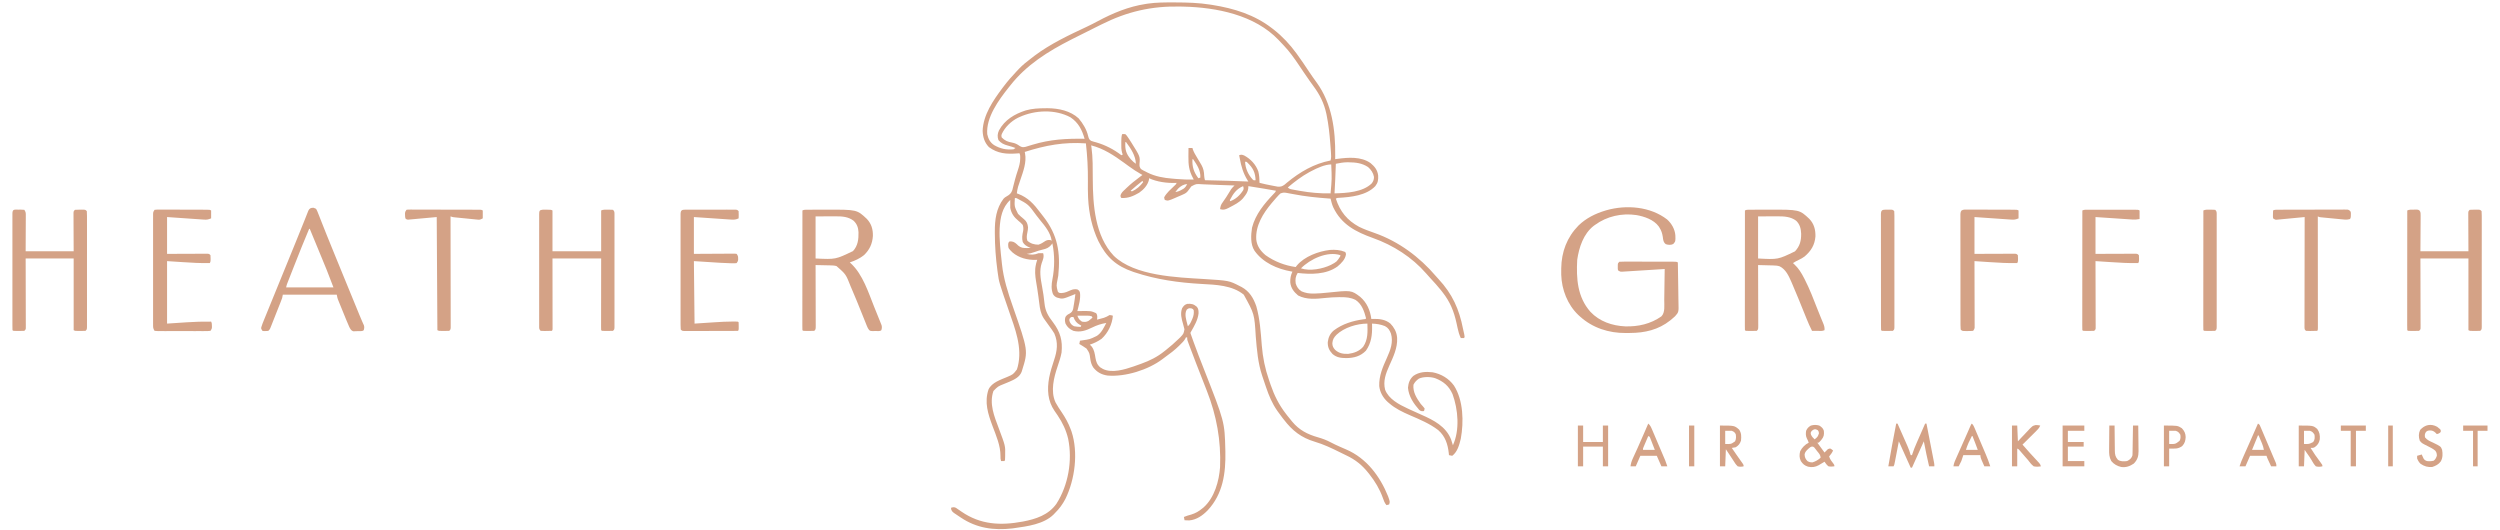 <?xml version="1.0" encoding="UTF-8"?>
<svg version="1.1" xmlns="http://www.w3.org/2000/svg" width="3801" height="806">
<path d="M0 0 C1.151 0.002 2.302 0.004 3.488 0.006 C21.091 0.052 38.333 0.56 55.75 3.312 C56.891 3.489 58.031 3.666 59.207 3.849 C92.063 9.097 123.152 18.683 149.75 39.312 C151.036 40.291 151.036 40.291 152.348 41.289 C165.509 51.64 176.907 63.798 186.75 77.312 C187.225 77.964 187.7 78.616 188.189 79.288 C194.406 87.875 200.332 96.643 206.166 105.493 C209.845 111.04 213.698 116.439 217.625 121.812 C240.85 153.816 246.245 193.718 245.812 232.688 C245.803 233.768 245.794 234.848 245.785 235.961 C245.768 237.125 245.768 237.125 245.75 238.312 C246.789 238.168 247.828 238.024 248.898 237.875 C265.542 235.627 285.044 234.067 299.512 244.258 C306.022 249.714 310.069 254.77 311.117 263.301 C311.396 269.893 310.824 274.089 306.75 279.312 C293.046 293.641 269.761 296.004 250.938 297.102 C248.707 297.184 248.707 297.184 246.75 298.312 C253.226 318.007 263.827 331.142 282.039 341.113 C289.793 344.92 297.789 347.778 305.938 350.625 C342.28 363.403 374.098 387.026 399.027 416.316 C400.242 417.724 401.487 419.104 402.754 420.465 C423.936 443.238 434.288 466.223 440.193 496.569 C440.727 499.2 441.334 501.804 441.957 504.414 C442.75 508.312 442.75 508.312 441.75 510.312 C440.1 510.312 438.45 510.312 436.75 510.312 C434.411 505.265 432.973 500.502 431.875 495.062 C431.531 493.467 431.185 491.872 430.836 490.277 C430.569 489.051 430.569 489.051 430.296 487.8 C426.274 469.47 420.5 455.218 408.75 440.312 C408.063 439.433 407.376 438.554 406.668 437.648 C401.566 431.269 396.103 425.276 390.531 419.312 C388.339 416.962 386.213 414.568 384.125 412.125 C362.683 387.472 333.99 369.122 303.358 358.248 C277.146 348.846 255.27 337.682 242.812 311.5 C240.906 307.203 239.831 302.874 238.75 298.312 C237.836 298.248 236.923 298.183 235.981 298.116 C217.66 296.781 199.764 294.962 181.719 291.398 C179.73 291.031 177.741 290.668 175.75 290.312 C174.768 290.122 173.785 289.932 172.773 289.736 C167.652 288.902 167.652 288.902 162.788 290.278 C160.938 291.788 159.431 293.377 157.875 295.188 C157.295 295.817 156.715 296.447 156.117 297.096 C154.279 299.131 152.509 301.209 150.75 303.312 C149.878 304.341 149.878 304.341 148.988 305.391 C136.058 320.849 124.468 339.427 125.75 360.312 C126.813 370.398 132.248 377.838 139.887 384.27 C153.467 393.959 169.261 400.016 185.75 402.312 C186.312 401.566 186.874 400.82 187.453 400.051 C199.105 386.16 220.25 378.407 237.75 376.312 C245.87 375.793 253.164 376.184 260.75 379.312 C261.75 380.312 261.75 380.312 262.188 382.812 C261.202 390.698 255.097 396.589 249.227 401.527 C232.117 413.86 208.764 413.643 188.75 411.312 C185.414 416.595 184.906 421.239 185.75 427.312 C187.43 432.589 189.94 436.426 194.75 439.312 C200.714 441.808 206.067 442.774 212.5 442.625 C213.312 442.617 214.124 442.608 214.961 442.6 C221.073 442.483 227.111 441.954 233.188 441.312 C270.211 437.424 270.211 437.424 283.762 447.605 C293.923 456.329 298.985 468.106 300.75 481.312 C301.489 481.278 302.227 481.243 302.988 481.207 C312.7 480.948 322.031 481.88 329.75 488.312 C335.009 493.697 339.007 500.7 339.75 508.312 C339.813 508.96 339.876 509.607 339.941 510.273 C340.713 525.254 334.07 538.882 328.079 552.201 C322.781 564.065 318.311 575.804 321.688 588.875 C327.095 602.96 342.775 611.309 355.688 617.25 C356.771 617.761 357.855 618.272 358.972 618.798 C364.905 621.581 370.878 624.266 376.878 626.901 C395.477 635.088 414.232 644.64 422.066 664.68 C423.033 667.542 423.933 670.404 424.75 673.312 C435.381 650.263 432.73 618.909 424.195 595.555 C418.629 583.068 410.319 576.144 397.75 571.312 C390.767 568.98 379.656 568.874 373 572 C369.251 574.667 366.804 577.205 364.75 581.312 C363.75 592.508 369.416 601.45 375.75 610.312 C376.897 611.642 378.062 612.957 379.25 614.25 C380.075 615.261 380.9 616.271 381.75 617.312 C381.406 619.504 381.406 619.504 380.75 621.312 C377.524 621.685 376.181 621.649 373.574 619.617 C364.939 609.798 357.645 599.158 356.438 585.875 C357.08 578.546 359.046 572.811 364.629 567.82 C373.268 561.679 383.524 561.149 393.75 562.312 C406.849 564.764 418.541 571.704 426.367 582.555 C440.74 604.935 441.375 637.823 436.75 663.312 C434.474 672.629 431.742 683.27 423.75 689.312 C421.09 688.934 421.09 688.934 418.75 688.312 C418.664 687.369 418.577 686.425 418.488 685.453 C416.981 671.682 413.193 659.722 402.453 650.297 C389.618 640.418 374.401 634.095 359.631 627.737 C348.237 622.795 337.156 617.538 327.75 609.312 C326.702 608.423 326.702 608.423 325.633 607.516 C318.63 601.121 313.782 592.828 312.75 583.312 C312.193 567.78 318.155 554.256 324.421 540.374 C329.759 528.471 334.393 516.567 330.562 503.5 C328.543 498.337 326.361 494.648 321.367 492.094 C314.913 489.519 308.665 488.58 301.75 488.312 C301.785 489.389 301.82 490.465 301.855 491.574 C302.169 505.498 300.707 517.874 292.5 529.5 C284.171 538.019 274.385 540.591 262.75 540.75 C254.726 540.682 247.905 539.977 241.668 534.477 C236.561 529.047 234.278 524.054 234.496 516.461 C235.357 509.173 238.024 503.439 243.668 498.703 C256.751 488.797 272.596 483.978 288.684 481.773 C291.618 481.643 291.618 481.643 292.75 480.312 C289.837 469.382 286.495 458.876 276.75 452.312 C269.134 448.572 262.572 448.119 254.25 448.125 C253.235 448.124 252.22 448.124 251.174 448.123 C244.334 448.17 237.611 448.586 230.812 449.312 C216.77 450.801 202.363 452.297 189.375 445.562 C182.867 439.984 178.387 434.364 177.469 425.641 C177.265 419.487 178.217 414.907 180.75 409.312 C179.928 409.183 179.928 409.183 179.09 409.051 C157.638 405.249 136.041 395.776 123.125 377.562 C116.66 367.61 117.612 353.782 119.332 342.492 C124.558 321.921 138.15 305.89 152.414 290.859 C154.744 288.553 154.744 288.553 155.75 286.312 C151.858 285.635 147.966 284.96 144.074 284.286 C142.116 283.947 140.159 283.606 138.201 283.266 C130.063 281.858 121.918 280.536 113.75 279.312 C113.688 281.014 113.688 281.014 113.625 282.75 C112.922 288.275 110.15 292.027 106.75 296.312 C106.268 296.921 105.786 297.529 105.289 298.156 C99.937 304.134 92.762 307.64 85.75 311.312 C84.861 311.784 83.971 312.256 83.055 312.742 C78.579 314.942 75.734 315.846 70.75 314.312 C71.25 310.004 72.052 307.372 74.688 303.938 C78.512 298.754 81.876 293.36 85.197 287.846 C85.6 287.188 86.003 286.53 86.418 285.852 C86.771 285.266 87.125 284.68 87.489 284.077 C89.034 281.915 90.836 280.149 92.75 278.312 C84.974 277.992 77.199 277.728 69.419 277.52 C64.934 277.395 60.457 277.205 55.977 276.969 C53.016 276.825 50.054 276.728 47.091 276.641 C45.667 276.589 44.245 276.518 42.823 276.426 C34.28 275.799 34.28 275.799 27.04 279.68 C25.506 281.621 24.033 283.611 22.631 285.649 C20.098 289.236 18.104 290.368 14.125 292.125 C12.938 292.657 11.751 293.19 10.527 293.738 C9.268 294.263 8.009 294.788 6.75 295.312 C5.397 295.909 4.044 296.507 2.691 297.105 C-8.383 301.858 -8.383 301.858 -13.25 300.312 C-13.922 298.566 -13.922 298.566 -14.25 296.312 C-10.623 289.479 -4.021 283.938 1.492 278.598 C3.772 276.526 3.772 276.526 4.75 274.312 C3.907 274.365 3.907 274.365 3.047 274.418 C-10.404 274.851 -24.938 272.875 -37.25 267.312 C-37.291 268.117 -37.333 268.921 -37.375 269.75 C-39.409 278.032 -45.378 284.509 -52.25 289.312 C-60.912 294.379 -69.043 297.937 -79.25 297.312 C-80.25 296.312 -80.25 296.312 -80.727 294.195 C-79.969 289.615 -76.898 287.31 -73.625 284.188 C-72.954 283.532 -72.282 282.876 -71.591 282.2 C-65.197 276.057 -58.363 270.592 -51.25 265.312 C-50.46 264.72 -49.67 264.127 -48.855 263.516 C-48.326 263.119 -47.796 262.722 -47.25 262.312 C-47.907 261.958 -48.565 261.604 -49.242 261.238 C-55.816 257.56 -61.922 253.502 -68 249.062 C-68.77 248.501 -69.54 247.94 -70.334 247.361 C-71.89 246.226 -73.447 245.089 -75.002 243.953 C-90.552 232.605 -106.386 222.106 -125.25 217.312 C-125.111 218.187 -124.971 219.061 -124.828 219.961 C-122.57 236.157 -122.869 252.476 -122.794 268.796 C-122.596 307.93 -119.482 354.923 -90.857 385.224 C-59.149 416.012 5.19 417.994 46.135 420.521 C84.427 422.93 84.427 422.93 100.75 431.312 C102.069 431.974 102.069 431.974 103.414 432.648 C115.362 439.182 121.457 449.314 125.812 461.875 C131.339 481.207 132.602 501.576 134.18 521.532 C135.674 539.778 139.108 556.892 145.167 574.178 C146.003 576.571 146.813 578.972 147.621 581.375 C153.147 597.544 160.3 611.782 170.75 625.312 C171.465 626.241 172.181 627.169 172.918 628.125 C174.829 630.55 176.778 632.937 178.75 635.312 C179.299 635.997 179.848 636.681 180.414 637.387 C191.106 650.283 203.791 656.702 219.562 661.188 C226.465 663.157 232.699 665.477 239.025 668.857 C243.55 671.256 248.149 673.415 252.84 675.469 C253.476 675.748 254.111 676.027 254.767 676.315 C257.347 677.447 259.927 678.576 262.517 679.685 C293.242 692.854 313.923 720.364 326.172 750.852 C329.169 759.29 329.169 759.29 327.75 763.312 C326.43 763.643 325.11 763.972 323.75 764.312 C320.818 760.917 319.543 757.241 318.125 753.062 C313.439 739.985 306.371 728.186 297.75 717.312 C297.34 716.791 296.93 716.269 296.508 715.731 C286.863 703.539 276.556 695.181 262.438 688.589 C259.24 687.07 256.074 685.491 252.906 683.91 C240.409 677.699 228.093 671.848 214.668 667.886 C194.165 661.754 180.632 651.144 167.75 634.312 C167.023 633.39 166.296 632.467 165.547 631.516 C163.212 628.495 160.952 625.431 158.75 622.312 C158.341 621.734 157.932 621.156 157.511 620.561 C149.836 609.512 145.057 598.007 140.75 585.312 C140.122 583.485 140.122 583.485 139.482 581.62 C138.338 578.276 137.214 574.926 136.103 571.572 C135.669 570.261 135.232 568.952 134.792 567.644 C128.272 548.172 126.751 528.388 125.023 508.029 C122.952 473.59 122.952 473.59 106.75 444.312 C89.194 430.001 64.362 429.207 42.742 428.034 C7.952 426.107 -26.077 421.389 -59.25 410.312 C-60.318 409.957 -60.318 409.957 -61.407 409.595 C-87.157 400.868 -102.248 387.185 -114.363 362.758 C-123.834 342.717 -128.678 320.577 -129.816 298.504 C-129.88 297.271 -129.88 297.271 -129.946 296.014 C-130.329 287.903 -130.296 279.811 -130.211 271.694 C-130.026 252.408 -131.065 233.482 -133.25 214.312 C-166.447 211.953 -194.679 217.232 -226.25 227.312 C-226.09 228.056 -225.93 228.8 -225.766 229.566 C-223.212 243.167 -228.59 257.026 -232.875 269.75 C-233.685 272.164 -234.49 274.579 -235.289 276.996 C-235.642 278.043 -235.995 279.091 -236.358 280.17 C-237.315 283.54 -237.828 286.838 -238.25 290.312 C-237.633 290.532 -237.015 290.751 -236.379 290.977 C-221.192 296.663 -212.22 306.674 -202.688 319.413 C-201.137 321.462 -199.556 323.486 -197.969 325.508 C-176.109 353.434 -171.7 380.361 -175.25 415.312 C-175.578 417.234 -175.93 419.151 -176.312 421.062 C-178.248 430.547 -178.248 430.547 -175.977 439.594 C-174.182 441.723 -174.182 441.723 -170.312 441.875 C-165.041 441.677 -160.808 439.569 -156.059 437.434 C-152.406 435.975 -150.116 435.737 -146.25 436.312 C-143.25 438.312 -143.25 438.312 -142.25 441.312 C-141.029 450.781 -144.026 460.196 -146.25 469.312 C-145.127 469.289 -144.004 469.266 -142.848 469.242 C-125.542 468.989 -125.542 468.989 -117.688 472.438 C-115.319 475.527 -116.001 478.509 -116.25 482.312 C-114.018 481.718 -111.79 481.111 -109.562 480.5 C-108.321 480.164 -107.08 479.827 -105.801 479.48 C-102.559 478.414 -100.143 477.065 -97.25 475.312 C-94.438 475.625 -94.438 475.625 -92.25 476.312 C-93.211 489.286 -99.638 502.483 -109.25 511.312 C-114.853 515.359 -120.714 518.134 -127.25 520.312 C-125.889 521.705 -125.889 521.705 -124.5 523.125 C-120.52 528.31 -119.744 534.129 -118.72 540.433 C-117.69 546.433 -116.139 550.937 -111.25 554.957 C-110.59 555.342 -109.93 555.728 -109.25 556.125 C-108.26 556.722 -108.26 556.722 -107.25 557.332 C-93.566 564.041 -74.343 558.097 -60.911 553.516 C-57.598 552.369 -54.298 551.188 -51 550 C-50.366 549.774 -49.733 549.548 -49.08 549.315 C-36.194 544.682 -24.603 538.945 -13.938 530.312 C-12.838 529.446 -12.838 529.446 -11.717 528.562 C-4.868 523.127 1.756 517.436 8 511.312 C8.81 510.529 9.619 509.745 10.453 508.938 C15.342 503.661 15.342 503.661 16.593 496.947 C16.017 494.248 15.3 491.64 14.5 489 C12.165 480.933 9.959 473.003 13.062 464.875 C15.41 461.31 16.665 459.674 20.75 458.312 C27.224 457.895 30.474 458.505 35.5 462.812 C37.979 465.787 38.092 469.143 38.023 472.891 C36.893 482.9 31.636 491.721 26.75 500.312 C25.476 502.313 25.476 502.313 26.361 504.655 C26.712 505.651 27.064 506.646 27.426 507.672 C27.832 508.827 28.239 509.981 28.658 511.171 C29.125 512.468 29.594 513.766 30.062 515.062 C30.301 515.729 30.539 516.395 30.784 517.082 C35.47 530.177 40.533 543.122 45.625 556.062 C77.691 637.648 77.691 637.648 78.75 680.312 C78.77 681.136 78.791 681.96 78.812 682.808 C79.506 715.496 75.181 747.214 52.009 772.097 C44.373 779.982 35.083 786.632 23.832 787.551 C21.455 787.561 19.119 787.498 16.75 787.312 C16.42 785.663 16.09 784.013 15.75 782.312 C19.426 780.757 23.087 779.662 26.938 778.625 C33.548 776.608 38.454 773.704 43.75 769.312 C44.351 768.836 44.951 768.359 45.57 767.867 C62.274 753.028 69.265 727.718 70.75 706.312 C72.334 666.249 65.424 628.232 50.812 591 C50.154 589.305 49.495 587.61 48.838 585.914 C47.149 581.566 45.453 577.22 43.753 572.876 C40.934 565.67 38.122 558.46 35.312 551.25 C35.021 550.503 34.73 549.756 34.43 548.986 C30.839 539.767 27.283 530.538 23.875 521.25 C23.547 520.364 23.219 519.477 22.881 518.564 C22.593 517.768 22.305 516.972 22.008 516.152 C21.762 515.476 21.516 514.799 21.262 514.101 C20.75 512.312 20.75 512.312 20.75 509.312 C20.09 509.312 19.43 509.312 18.75 509.312 C18.48 509.905 18.21 510.498 17.932 511.109 C15.975 514.756 13.037 517.408 10.125 520.312 C9.463 520.973 8.802 521.634 8.12 522.314 C1.712 528.575 -5.211 533.915 -12.518 539.076 C-14.008 540.14 -15.466 541.248 -16.918 542.363 C-38.515 558.679 -73.196 569.535 -100.25 567.312 C-109.443 565.966 -116.409 562.27 -122.125 554.875 C-124.874 550.645 -125.95 546.396 -126.668 541.414 C-127.752 533.14 -127.752 533.14 -132.25 526.312 C-135.815 523.797 -139.481 521.509 -143.25 519.312 C-142.92 517.663 -142.59 516.013 -142.25 514.312 C-140.548 514.057 -140.548 514.057 -138.812 513.797 C-127.455 512.207 -127.455 512.207 -117.25 507.312 C-116.675 506.95 -116.1 506.588 -115.508 506.215 C-109.103 501.561 -105.86 494.157 -102.25 487.312 C-110.159 488.633 -116.791 490.834 -123.938 494.375 C-133.225 498.936 -141.835 501.933 -152.25 499.312 C-157.784 496.927 -161.52 493.772 -164.25 488.312 C-165.304 484.379 -165.484 482.091 -164.312 478.188 C-162.215 475.263 -161.342 474.742 -158.273 473.215 C-154.918 471.179 -153.635 469.757 -152.629 465.949 C-152.322 464.306 -152.051 462.655 -151.812 461 C-151.666 460.183 -151.52 459.367 -151.369 458.525 C-150.488 453.478 -149.853 448.4 -149.25 443.312 C-150.289 443.746 -151.328 444.179 -152.398 444.625 C-168.696 451.219 -168.696 451.219 -177.305 448.715 C-180.039 447.495 -181.879 445.974 -183.344 443.359 C-186.104 436.05 -185.681 428.743 -184.182 421.188 C-180.696 403.546 -180.538 383.943 -184.25 366.312 C-184.807 367.076 -185.364 367.839 -185.938 368.625 C-189.685 372.98 -193.341 374.549 -198.875 375.75 C-203.075 376.726 -207.034 377.898 -211.062 379.438 C-215.182 381.002 -218.867 381.923 -223.25 382.312 C-216.717 383.946 -211.446 383.855 -205.25 381.312 C-202.918 381.236 -200.582 381.221 -198.25 381.312 C-196.488 386.724 -198.58 391.191 -200.424 396.283 C-204.29 408.032 -202.08 420.188 -199.875 432.062 C-198.354 440.543 -196.955 448.976 -196.188 457.562 C-195.01 469.535 -190.484 476.884 -183.25 486.312 C-172.172 501.083 -168.485 513.999 -170.25 532.312 C-171.592 539.488 -173.904 546.412 -176.25 553.312 C-181.955 570.201 -187.275 590.84 -179.535 607.902 C-176.746 613.134 -173.471 618.033 -170.149 622.938 C-164.449 631.381 -159.796 639.694 -156.25 649.312 C-155.859 650.363 -155.469 651.414 -155.066 652.496 C-144.649 684.283 -149.822 725.12 -164.387 754.832 C-168.632 762.97 -173.656 769.881 -180.25 776.312 C-180.911 777.018 -181.573 777.723 -182.254 778.449 C-197.11 793.249 -222.356 796.555 -242.25 799.312 C-243.173 799.445 -244.096 799.578 -245.047 799.715 C-273.424 803.014 -299.49 799.287 -323.25 783.312 C-323.931 782.865 -324.612 782.417 -325.313 781.956 C-327.284 780.655 -329.238 779.333 -331.188 778 C-332.083 777.406 -332.083 777.406 -332.998 776.8 C-335.725 774.883 -337.113 773.749 -338.129 770.52 C-338.169 769.791 -338.209 769.063 -338.25 768.312 C-335.252 767.39 -333.784 767.068 -330.883 768.395 C-329.641 769.251 -329.641 769.251 -328.375 770.125 C-326.944 771.088 -326.944 771.088 -325.484 772.07 C-324.417 772.81 -323.35 773.55 -322.25 774.312 C-293.506 794.034 -263.225 795.62 -229.25 789.312 C-209.387 785.533 -190.347 779.43 -178.121 762.336 C-159.99 734.056 -153.483 696.474 -160.207 663.531 C-163.191 650.679 -168.781 638.885 -176.156 627.988 C-176.948 626.818 -176.948 626.818 -177.755 625.625 C-178.805 624.086 -179.864 622.555 -180.936 621.032 C-191.471 605.732 -192.322 588.716 -189.172 570.736 C-187.349 561.622 -184.695 552.794 -181.713 543.996 C-176.94 529.854 -175.147 517.405 -181.25 503.312 C-183.62 499.355 -186.25 495.652 -189.018 491.964 C-191.109 489.161 -193.118 486.301 -195.125 483.438 C-195.844 482.429 -196.564 481.421 -197.305 480.383 C-202.122 472.779 -203.103 465.851 -204.188 457 C-204.523 454.402 -204.86 451.804 -205.199 449.207 C-205.284 448.55 -205.369 447.893 -205.457 447.217 C-206.469 439.468 -207.726 431.757 -209.031 424.053 C-210.385 415.678 -211.221 407.173 -209.312 398.812 C-209.138 398.018 -208.964 397.224 -208.785 396.406 C-208.346 394.688 -207.811 392.995 -207.25 391.312 C-207.905 391.347 -208.56 391.382 -209.234 391.418 C-221.951 391.795 -234.835 388.544 -244.746 380.215 C-251.164 373.911 -251.164 373.911 -251.438 368.812 C-251.25 365.312 -251.25 365.312 -249.25 363.312 C-244.17 363.211 -241.879 364.337 -238.125 367.75 C-237.504 368.367 -236.882 368.985 -236.242 369.621 C-232.08 373.155 -228.277 373.555 -222.938 373.438 C-221.869 373.419 -220.8 373.401 -219.699 373.383 C-218.891 373.36 -218.083 373.336 -217.25 373.312 C-217.781 373.082 -218.312 372.851 -218.859 372.613 C-223.387 370.523 -226.749 368.815 -229.25 364.312 C-230.819 358.455 -229.991 353.482 -228.684 347.668 C-228.052 344.235 -228.267 341.655 -229.25 338.312 C-231.293 335.849 -233.462 333.939 -235.961 331.953 C-242.463 326.672 -246.714 320.689 -248.25 312.312 C-248.396 308.306 -248.368 304.319 -248.25 300.312 C-260.658 311.657 -263.426 327.284 -264.375 343.449 C-265.135 360.432 -263.033 377.447 -261.25 394.312 C-261.133 395.443 -261.015 396.574 -260.894 397.739 C-258.484 420.299 -251.883 440.707 -244.438 462.035 C-220.889 529.512 -220.889 529.512 -230.25 559.312 C-230.494 560.098 -230.737 560.883 -230.988 561.691 C-234.206 569.729 -241.78 573.292 -249.328 576.574 C-252.099 577.756 -254.876 578.913 -257.674 580.029 C-266.944 583.726 -266.944 583.726 -273.809 590.715 C-280.567 610.209 -272.557 629.262 -265.688 647.562 C-255.662 674.354 -255.662 674.354 -256 687.5 C-256.008 688.766 -256.008 688.766 -256.016 690.057 C-256.094 696.157 -256.094 696.157 -257.25 697.312 C-258.916 697.353 -260.584 697.355 -262.25 697.312 C-263.079 694.436 -263.227 692.601 -263.125 689.5 C-263.048 673.733 -269.74 658.718 -275.156 644.199 C-282.067 625.664 -287.961 607.92 -281.25 588.312 C-276.146 577.712 -262.92 573.719 -252.781 569.369 C-243.88 565.533 -243.88 565.533 -238.141 558.031 C-237.929 557.299 -237.718 556.567 -237.5 555.812 C-237.278 555.08 -237.057 554.348 -236.828 553.594 C-229.457 524.509 -241.085 495.832 -250.417 468.732 C-265.382 425.269 -265.382 425.269 -267.25 411.312 C-267.425 410.055 -267.599 408.798 -267.779 407.502 C-270.316 388.819 -271.636 370.231 -271.688 351.375 C-271.694 350.524 -271.7 349.673 -271.706 348.796 C-271.791 330.746 -269.768 313.276 -258.484 298.445 C-256.25 296.312 -256.25 296.312 -254.139 295.115 C-249.398 292.419 -246.803 290.421 -245.051 285.145 C-244.521 283.147 -244.026 281.139 -243.562 279.125 C-243.006 276.979 -242.447 274.833 -241.887 272.688 C-241.618 271.619 -241.349 270.55 -241.072 269.449 C-239.849 264.783 -238.375 260.208 -236.875 255.625 C-234.855 249.424 -233.105 243.751 -233.125 237.188 C-233.122 236.339 -233.12 235.491 -233.117 234.617 C-233.159 232.151 -233.159 232.151 -234.25 229.312 C-236.099 229.456 -236.099 229.456 -237.984 229.602 C-254.018 230.73 -267.224 229.917 -280.688 220 C-287.477 212.879 -289.797 205.059 -290.25 195.312 C-289.379 170.973 -274.346 149.15 -260.25 130.312 C-259.784 129.689 -259.319 129.065 -258.839 128.422 C-252.569 120.083 -245.827 112.278 -238.615 104.741 C-237.396 103.465 -236.189 102.177 -234.984 100.887 C-229.166 94.821 -222.715 89.7 -216.019 84.65 C-214.409 83.433 -212.815 82.194 -211.223 80.953 C-187.288 62.964 -158.66 49.487 -131.671 36.856 C-126 34.19 -120.457 31.342 -114.938 28.375 C-91.684 15.973 -68.391 6.335 -42.25 2.312 C-41.09 2.134 -39.931 1.955 -38.736 1.771 C-25.858 -0.051 -12.985 -0.043 0 0 Z M-109.417 33.397 C-112.384 34.879 -115.354 36.353 -118.324 37.828 C-123.723 40.516 -129.113 43.221 -134.5 45.932 C-136.893 47.133 -139.288 48.327 -141.688 49.516 C-145.551 51.43 -149.405 53.362 -153.25 55.312 C-154.026 55.706 -154.801 56.099 -155.6 56.504 C-190.765 74.425 -223.634 94.866 -248.25 126.312 C-249.04 127.297 -249.83 128.282 -250.645 129.297 C-265.734 148.277 -285.272 174.833 -283.25 200.312 C-281.685 207.463 -278.975 212.839 -272.797 216.941 C-263.311 222.439 -254.231 224.434 -243.25 223.312 C-242.26 222.653 -241.27 221.993 -240.25 221.312 C-241.541 220.873 -242.833 220.436 -244.125 220 C-245.355 219.582 -245.355 219.582 -246.609 219.156 C-248.334 218.605 -250.074 218.103 -251.828 217.656 C-257.762 216.127 -262.211 214.055 -266.25 209.312 C-268.035 203.957 -267.717 199.744 -265.438 194.625 C-256.653 178.392 -241.647 169.632 -224.543 164.117 C-214.774 161.356 -205.119 160.928 -195 160.875 C-193.758 160.865 -192.515 160.855 -191.235 160.844 C-174.681 160.999 -156.779 164.749 -144.25 176.312 C-137.692 184.139 -132.086 193.269 -129.791 203.326 C-128.919 206.569 -128.289 208.695 -125.316 210.462 C-122.776 211.375 -120.241 212.083 -117.625 212.75 C-103.443 216.909 -91.015 223.323 -79.25 232.312 C-78.59 231.982 -77.93 231.653 -77.25 231.312 C-77.576 230.368 -77.902 229.423 -78.238 228.449 C-79.596 223.687 -79.506 219.043 -79.438 214.125 C-79.437 212.792 -79.437 212.792 -79.436 211.432 C-79.409 207.54 -79.322 204.075 -78.25 200.312 C-75.984 200.027 -75.984 200.027 -73.25 200.312 C-71.328 202.191 -71.328 202.191 -69.5 204.875 C-68.819 205.874 -68.139 206.873 -67.438 207.902 C-66.704 209.036 -65.975 210.173 -65.25 211.312 C-64.862 211.922 -64.474 212.532 -64.074 213.161 C-50.755 234.327 -50.755 234.327 -51.75 245.188 C-51.827 249.606 -51.827 249.606 -49.637 253.254 C-47.251 254.877 -44.871 256.107 -42.25 257.312 C-41.419 257.749 -40.587 258.186 -39.73 258.637 C-27.765 264.61 -14.976 266.855 -1.788 267.896 C0.317 268.063 2.419 268.25 4.521 268.441 C13.287 269.206 21.946 269.468 30.75 269.312 C30.309 268.478 29.868 267.644 29.414 266.785 C23.501 255.603 22.451 246.844 22.625 234.25 C22.634 233.003 22.643 231.756 22.652 230.471 C22.676 227.418 22.709 224.365 22.75 221.312 C24.73 221.312 26.71 221.312 28.75 221.312 C28.981 222.132 29.211 222.952 29.449 223.797 C31.028 228.063 33.201 231.692 35.562 235.562 C36.465 237.081 37.366 238.6 38.266 240.121 C39.669 242.49 41.075 244.857 42.484 247.223 C45.508 252.692 46.379 257.404 46.609 263.648 C46.736 266.038 47.135 268.016 47.75 270.312 C48.861 270.338 49.972 270.363 51.117 270.388 C72.002 270.863 92.88 271.349 113.75 272.312 C113.291 271.597 112.832 270.882 112.359 270.145 C105.956 259.746 102.873 249.252 100.75 237.312 C100.42 235.645 100.087 233.978 99.75 232.312 C103.159 231.186 103.749 231.312 107.375 232.688 C117.295 238.019 125.244 246.517 128.934 257.109 C130.375 262.765 130.58 268.498 130.75 274.312 C137.103 275.974 143.482 277.299 149.938 278.5 C151.394 278.785 151.394 278.785 152.881 279.076 C153.821 279.251 154.762 279.426 155.73 279.605 C156.997 279.846 156.997 279.846 158.29 280.091 C162.815 280.499 165.218 279.703 168.887 277.012 C170.075 276.014 171.259 275.009 172.438 274 C192.059 257.811 213.546 245.176 238.75 240.312 C239.941 236.156 239.652 232.318 239.332 228.051 C239.275 227.236 239.218 226.421 239.159 225.581 C238.969 222.928 238.767 220.277 238.562 217.625 C238.494 216.723 238.426 215.821 238.355 214.892 C237.228 200.226 235.713 185.74 232.75 171.312 C232.524 170.212 232.524 170.212 232.294 169.09 C228.908 153.335 222.312 140.152 212.75 127.312 C211.286 125.296 209.828 123.274 208.375 121.25 C207.982 120.705 207.589 120.161 207.184 119.599 C204.131 115.334 201.175 111.005 198.242 106.656 C197.632 105.752 197.632 105.752 197.009 104.83 C194.959 101.791 192.915 98.749 190.877 95.701 C183.793 85.147 176.416 74.718 167.625 65.5 C167.118 64.961 166.61 64.423 166.088 63.868 C165.091 62.814 164.091 61.762 163.088 60.714 C161.938 59.509 160.801 58.291 159.668 57.07 C123.364 19.009 65.497 7.566 14.965 6.355 C14.234 6.341 13.503 6.327 12.75 6.312 C11.85 6.292 10.95 6.272 10.023 6.25 C-33.743 5.387 -70.494 13.936 -109.417 33.397 Z M-234.25 174.312 C-235.058 174.681 -235.866 175.05 -236.699 175.43 C-247.057 180.672 -256.408 189.677 -261.25 200.312 C-261.917 202.769 -261.917 202.769 -261.25 205.312 C-256.416 210.146 -252.139 212 -245.438 213.125 C-240.905 213.963 -237.766 215.519 -234.039 218.191 C-230.689 220.291 -228.851 220.449 -224.916 219.556 C-223.588 219.156 -222.264 218.746 -220.941 218.328 C-219.469 217.883 -217.997 217.439 -216.524 216.996 C-215.755 216.761 -214.987 216.526 -214.195 216.284 C-187.449 208.183 -163.061 206.88 -135.25 207.312 C-139.076 193.835 -144.617 182.777 -156.625 174.719 C-179.923 162.15 -210.628 163.519 -234.25 174.312 Z M-73.25 212.312 C-73.943 223.69 -72.229 230.164 -64.688 238.75 C-62.27 241.355 -60.215 243.336 -57.25 245.312 C-57.669 232.74 -64.926 222.172 -72.25 212.312 C-72.58 212.312 -72.91 212.312 -73.25 212.312 Z M28.75 238.312 C28.086 249.874 30.842 258.057 37.75 267.312 C38.74 266.983 39.73 266.652 40.75 266.312 C41.429 255.443 35.656 246.999 29.75 238.312 C29.42 238.312 29.09 238.312 28.75 238.312 Z M108.75 242.312 C109.342 252.565 113.257 261.365 120.102 268.984 C121.787 270.626 121.787 270.626 124.75 270.312 C124.267 258.756 121.08 252.037 112.773 243.965 C110.927 242.102 110.927 242.102 108.75 242.312 Z M246.75 245.312 C246.725 246.036 246.7 246.76 246.674 247.505 C246.175 261.784 245.626 276.052 244.75 290.312 C262.883 289.843 287.574 288.613 301.281 275.195 C303.721 272.068 304.773 269.287 304.75 265.312 C303.697 259.27 300.341 254.283 295.75 250.312 C286.621 244.259 276.94 243.173 266.25 243.062 C265.237 243.048 265.237 243.048 264.203 243.034 C258.251 243.072 252.57 244.128 246.75 245.312 Z M209.75 256.312 C208.689 256.864 207.628 257.416 206.535 257.984 C194.669 264.444 184.056 272.613 173.75 281.312 C176.259 283.822 177.786 283.893 181.254 284.531 C182.379 284.74 183.503 284.95 184.662 285.165 C185.867 285.379 187.071 285.592 188.312 285.812 C189.542 286.033 190.771 286.254 192.037 286.481 C207.771 289.256 222.773 290.628 238.75 290.312 C240.731 268.318 240.731 268.318 239.75 246.312 C230.228 246.312 217.972 251.956 209.75 256.312 Z M-47.25 271.312 C-53.393 276.159 -59.415 281.097 -65.25 286.312 C-64.26 286.808 -64.26 286.808 -63.25 287.312 C-56.081 284.18 -50.955 279.451 -46.25 273.312 C-46.58 272.652 -46.91 271.993 -47.25 271.312 Z M6.828 283.203 C5.406 284.869 4.046 286.548 2.75 288.312 C6.647 287.726 9.491 286.57 12.875 284.562 C13.723 284.073 14.571 283.583 15.445 283.078 C18.029 281.098 19.258 279.18 20.75 276.312 C15.373 276.312 10.604 279.489 6.828 283.203 Z M105.75 279.312 C95.693 283.647 90.72 290.672 85.75 300.312 C85.75 300.973 85.75 301.632 85.75 302.312 C94.324 299.633 101.292 292.842 105.977 285.352 C106.904 282.907 106.615 281.735 105.75 279.312 Z M-241.25 297.312 C-242.031 310.279 -242.031 310.279 -236.445 321.43 C-233.599 324.362 -230.663 326.991 -227.438 329.5 C-223.251 332.969 -221.772 336.603 -221.23 342.004 C-221.254 344.73 -221.711 347.204 -222.25 349.875 C-223.141 354.341 -223.698 357.879 -222.25 362.312 C-217.437 366.656 -211.763 368.312 -205.375 368.312 C-201.37 367.031 -198.194 364.926 -194.715 362.59 C-191.945 361.155 -190.325 360.986 -187.25 361.312 C-186.26 361.808 -186.26 361.808 -185.25 362.312 C-187.099 350.201 -195.215 340.225 -202.802 331.08 C-204.744 328.709 -206.613 326.285 -208.485 323.858 C-220.738 306.995 -220.738 306.995 -238.582 297.629 C-239.462 297.524 -240.343 297.42 -241.25 297.312 Z M193.75 404.312 C207.468 408.885 226.639 405.183 239.25 399.062 C248.152 394.315 248.152 394.315 253.418 386.105 C253.528 385.514 253.637 384.922 253.75 384.312 C233.972 377.72 207.521 390.21 193.75 404.312 Z M20.086 467.062 C16.137 473.713 19.357 482.859 21.094 489.82 C21.31 490.643 21.527 491.465 21.75 492.312 C24.601 489.845 25.872 487.243 27.375 483.812 C27.8 482.853 28.226 481.894 28.664 480.906 C30.52 476.474 31.094 473.134 30.75 468.312 C29.77 466.248 29.77 466.248 27.75 465.312 C23.434 464.638 23.434 464.638 20.086 467.062 Z M-146.25 476.312 C-143.818 481.792 -143.818 481.792 -139.25 485.312 C-134.999 485.95 -132.682 486.153 -128.953 483.965 C-126.977 482.483 -125.091 480.958 -123.25 479.312 C-123.58 478.652 -123.91 477.993 -124.25 477.312 C-127.074 476.371 -128.779 476.195 -131.699 476.215 C-132.547 476.218 -133.394 476.221 -134.268 476.225 C-135.149 476.233 -136.03 476.241 -136.938 476.25 C-138.277 476.257 -138.277 476.257 -139.643 476.264 C-141.845 476.275 -144.048 476.292 -146.25 476.312 Z M-157 479.438 C-158.508 481.336 -158.508 481.336 -158.312 484.188 C-156.943 488.215 -155.017 490.455 -151.25 492.312 C-147.914 492.989 -144.649 493.239 -141.25 493.312 C-140.92 492.652 -140.59 491.993 -140.25 491.312 C-140.781 491.044 -141.312 490.776 -141.859 490.5 C-147.645 487.291 -149.764 484.424 -152.25 478.312 C-155.176 478.042 -155.176 478.042 -157 479.438 Z M247.75 505.312 C243.847 509.353 241.907 512.397 241.438 518.125 C241.527 522.566 242.754 524.942 245.75 528.312 C251.669 533.577 257.979 534.63 265.75 534.312 C274.486 533.165 282.393 530.292 288.309 523.531 C295.68 512.858 295.118 500.701 294.75 488.312 C278.968 488.312 259.322 494.266 247.75 505.312 Z " fill="#D4A286" transform="translate(1784.25,3.688)"/>
<path d="M0 0 C6.841 6.16 11.805 14.825 12.523 24.008 C12.843 33.238 12.843 33.238 9.312 37.312 C5.732 39.103 1.751 38.779 -2 37.562 C-4.836 35.462 -5.565 32.994 -6.18 29.578 C-6.306 28.583 -6.432 27.588 -6.562 26.562 C-7.42 21.135 -8.697 16.919 -11.688 12.312 C-12.051 11.731 -12.415 11.15 -12.789 10.551 C-20.37 0.202 -34.638 -4.565 -46.688 -6.688 C-68.757 -9.988 -91.631 -4.941 -109.688 8.312 C-110.329 8.771 -110.971 9.23 -111.633 9.703 C-127.294 21.923 -133.922 42.415 -136.688 61.312 C-138.213 89.898 -136.476 117.869 -116.688 140.312 C-102.929 155.078 -83.476 161.596 -63.688 162.535 C-44.073 163.12 -24.919 158.829 -8.688 147.312 C-2.697 141.309 -4.472 130.088 -4.371 122.285 C-4.35 120.928 -4.329 119.57 -4.308 118.212 C-4.253 114.66 -4.204 111.107 -4.155 107.555 C-4.105 103.921 -4.049 100.288 -3.994 96.654 C-3.887 89.54 -3.785 82.426 -3.688 75.312 C-4.533 75.367 -5.378 75.422 -6.249 75.478 C-14.209 75.99 -22.169 76.491 -30.13 76.981 C-34.223 77.233 -38.316 77.489 -42.408 77.754 C-46.357 78.01 -50.305 78.256 -54.254 78.494 C-55.762 78.586 -57.27 78.683 -58.777 78.783 C-60.886 78.923 -62.995 79.049 -65.105 79.172 C-66.306 79.248 -67.507 79.323 -68.745 79.401 C-71.688 79.312 -71.688 79.312 -74.688 77.312 C-75.051 74.781 -75.051 74.781 -75 71.812 C-74.996 70.833 -74.992 69.853 -74.988 68.844 C-74.688 66.312 -74.688 66.312 -72.688 64.312 C-69.927 64.119 -67.267 64.05 -64.506 64.07 C-63.66 64.068 -62.815 64.066 -61.943 64.064 C-59.139 64.06 -56.335 64.071 -53.531 64.082 C-51.588 64.083 -49.645 64.084 -47.703 64.083 C-43.627 64.085 -39.552 64.093 -35.476 64.107 C-30.243 64.124 -25.011 64.128 -19.778 64.127 C-15.765 64.127 -11.752 64.132 -7.739 64.14 C-5.809 64.143 -3.88 64.145 -1.95 64.146 C0.744 64.148 3.437 64.157 6.131 64.167 C6.934 64.167 7.737 64.166 8.565 64.166 C14.084 64.198 14.084 64.198 16.312 65.312 C16.522 75.049 16.681 84.784 16.779 94.522 C16.826 99.045 16.889 103.566 16.991 108.087 C17.09 112.458 17.143 116.827 17.166 121.198 C17.183 122.859 17.215 124.52 17.264 126.18 C17.677 140.788 17.677 140.788 12.074 147.155 C9.745 149.341 9.745 149.341 7.312 151.312 C5.999 152.402 5.999 152.402 4.659 153.514 C-13.156 167.737 -34.015 172.493 -56.436 172.553 C-58.588 172.562 -60.74 172.593 -62.893 172.625 C-88.696 172.822 -113.488 164.842 -132.688 147.312 C-133.416 146.654 -134.144 145.995 -134.895 145.316 C-151.445 129.589 -160.314 106.626 -160.988 84.016 C-161.008 81.865 -161.011 79.714 -161 77.562 C-160.992 75.856 -160.992 75.856 -160.983 74.116 C-160.626 49.238 -152.224 26.974 -134.691 9.129 C-123.204 -1.962 -109.225 -8.916 -94.062 -13.5 C-93.419 -13.695 -92.775 -13.89 -92.112 -14.091 C-61.749 -22.649 -25.457 -19.687 0 0 Z " fill="#D4A286" transform="translate(2534.688,333.688)"/>
<path d="M0 0 C1.569 -0.01 1.569 -0.01 3.17 -0.019 C4.879 -0.021 4.879 -0.021 6.623 -0.023 C7.8 -0.026 8.978 -0.029 10.191 -0.033 C12.697 -0.038 15.203 -0.04 17.709 -0.04 C21.489 -0.042 25.268 -0.06 29.047 -0.079 C75.89 -0.191 75.89 -0.191 90.994 14.028 C98.117 21.597 100.378 30.312 100.205 40.591 C99.126 53.655 93.549 62.683 83.724 71.087 C80.879 73.232 78.079 74.734 74.869 76.27 C71.742 77.775 68.885 79.218 65.994 81.145 C66.551 81.633 67.108 82.12 67.681 82.622 C74.485 88.942 78.829 95.959 82.994 104.145 C83.323 104.78 83.652 105.415 83.991 106.07 C91.584 120.871 97.451 136.468 103.535 151.93 C105.214 156.192 106.923 160.439 108.67 164.673 C109.049 165.597 109.429 166.521 109.82 167.474 C110.494 169.11 111.174 170.743 111.861 172.374 C113.38 176.088 114.389 179.11 113.994 183.145 C110.684 184.8 107.003 184.246 103.369 184.208 C102.166 184.201 102.166 184.201 100.939 184.194 C98.957 184.182 96.976 184.164 94.994 184.145 C91.845 178.06 89.167 171.88 86.615 165.524 C85.773 163.444 84.931 161.364 84.088 159.284 C83.654 158.209 83.22 157.133 82.772 156.024 C73.915 134.069 73.915 134.069 64.681 112.27 C64.293 111.361 63.905 110.452 63.505 109.515 C59.533 100.512 54.995 90.571 45.773 86.058 C42.407 84.953 39.484 84.822 35.943 84.731 C35.284 84.712 34.626 84.692 33.947 84.673 C31.858 84.613 29.77 84.566 27.681 84.52 C26.259 84.482 24.836 84.443 23.414 84.403 C19.941 84.307 16.467 84.223 12.994 84.145 C12.998 85.369 13.003 86.592 13.007 87.852 C13.048 99.36 13.078 110.867 13.098 122.374 C13.108 128.291 13.122 134.208 13.145 140.124 C13.166 145.83 13.178 151.536 13.184 157.242 C13.187 159.423 13.195 161.604 13.205 163.785 C13.22 166.831 13.222 169.876 13.221 172.922 C13.232 174.286 13.232 174.286 13.243 175.677 C13.222 181.917 13.222 181.917 10.994 184.145 C8.103 184.317 5.319 184.378 2.431 184.333 C1.638 184.332 0.845 184.331 0.027 184.331 C-5.866 184.286 -5.866 184.286 -7.006 183.145 C-7.104 180.792 -7.136 178.469 -7.126 176.116 C-7.127 175.372 -7.128 174.627 -7.129 173.861 C-7.131 171.349 -7.125 168.837 -7.12 166.325 C-7.119 164.531 -7.12 162.738 -7.12 160.945 C-7.12 156.061 -7.114 151.177 -7.107 146.293 C-7.101 141.194 -7.101 136.096 -7.099 130.998 C-7.096 121.336 -7.088 111.675 -7.078 102.014 C-7.067 91.017 -7.061 80.021 -7.056 69.025 C-7.046 46.398 -7.028 23.772 -7.006 1.145 C-4.505 -0.105 -2.799 0.012 0 0 Z M12.994 10.145 C12.994 31.265 12.994 52.385 12.994 74.145 C43.244 75.795 43.244 75.795 69.029 63.329 C76.581 55.392 78.605 47.09 78.465 36.41 C78.14 28.671 76.552 22.213 70.806 16.708 C62.74 10.58 52.637 9.986 42.877 10.048 C41.736 10.049 41.736 10.049 40.572 10.051 C37.754 10.056 34.937 10.07 32.119 10.083 C25.808 10.103 19.496 10.124 12.994 10.145 Z " fill="#D4A286" transform="translate(2660.006,318.855)"/>
<path d="M0 0 C1.066 -0.006 2.132 -0.013 3.231 -0.019 C4.392 -0.02 5.553 -0.022 6.75 -0.023 C7.95 -0.026 9.149 -0.029 10.386 -0.033 C12.939 -0.038 15.492 -0.04 18.045 -0.04 C21.897 -0.042 25.748 -0.06 29.599 -0.079 C75.777 -0.187 75.777 -0.187 90.906 14.028 C97.872 21.445 100.243 29.815 100.051 39.95 C99.256 51.694 95.021 61.015 86.429 69.106 C80.02 74.277 72.649 77.514 64.902 80.145 C65.531 80.705 66.16 81.264 66.808 81.841 C84.733 98.631 93.114 125.512 102.035 147.802 C103.292 150.942 104.567 154.075 105.845 157.206 C107.076 160.23 108.289 163.262 109.504 166.294 C109.962 167.411 110.42 168.529 110.892 169.681 C111.303 170.72 111.715 171.759 112.139 172.83 C112.505 173.739 112.871 174.648 113.248 175.584 C113.994 178.506 113.767 180.279 112.902 183.145 C110.86 185.188 106.823 184.376 104.027 184.395 C102.927 184.426 102.927 184.426 101.804 184.458 C96.359 184.497 96.359 184.497 94.293 182.904 C92.708 180.899 91.836 179.045 90.884 176.672 C90.516 175.765 90.148 174.859 89.769 173.924 C89.183 172.448 89.183 172.448 88.586 170.942 C88.17 169.913 87.754 168.885 87.325 167.825 C85.989 164.518 84.664 161.207 83.34 157.895 C78.188 145.067 73.02 132.254 67.519 119.571 C67.119 118.645 66.718 117.72 66.306 116.766 C59.025 98.171 59.025 98.171 44.815 85.749 C41.761 84.785 38.844 84.702 35.656 84.634 C35 84.616 34.344 84.598 33.668 84.579 C31.6 84.526 29.533 84.491 27.465 84.458 C26.051 84.425 24.638 84.39 23.224 84.354 C19.784 84.27 16.343 84.203 12.902 84.145 C12.907 85.369 12.911 86.592 12.916 87.852 C12.956 99.36 12.986 110.867 13.006 122.374 C13.016 128.291 13.03 134.208 13.053 140.124 C13.075 145.83 13.087 151.536 13.092 157.242 C13.096 159.423 13.103 161.604 13.114 163.785 C13.128 166.831 13.13 169.876 13.129 172.922 C13.14 174.286 13.14 174.286 13.151 175.677 C13.13 181.917 13.13 181.917 10.902 184.145 C8.011 184.317 5.228 184.378 2.34 184.333 C1.546 184.332 0.753 184.331 -0.065 184.331 C-5.958 184.286 -5.958 184.286 -7.098 183.145 C-7.196 180.792 -7.228 178.469 -7.218 176.116 C-7.219 175.372 -7.22 174.627 -7.221 173.861 C-7.222 171.349 -7.217 168.837 -7.211 166.325 C-7.211 164.531 -7.211 162.738 -7.212 160.945 C-7.212 156.061 -7.206 151.177 -7.199 146.293 C-7.193 141.194 -7.192 136.096 -7.191 130.998 C-7.188 121.336 -7.18 111.675 -7.17 102.014 C-7.159 91.017 -7.153 80.021 -7.148 69.025 C-7.138 46.398 -7.12 23.772 -7.098 1.145 C-4.575 -0.116 -2.824 0.011 0 0 Z M12.902 10.145 C12.902 31.265 12.902 52.385 12.902 74.145 C43.329 75.619 43.329 75.619 69.777 62.895 C77.331 54.754 78.379 44.825 78.176 34.208 C77.849 27.218 75.804 21.553 70.652 16.708 C62.592 10.598 53.346 9.988 43.566 10.048 C42.396 10.049 42.396 10.049 41.202 10.051 C38.31 10.056 35.419 10.07 32.527 10.083 C22.813 10.114 22.813 10.114 12.902 10.145 Z " fill="#D4A286" transform="translate(1227.098,318.855)"/>
<path d="M0 0 C1.458 0.004 2.917 0.019 4.375 0.043 C5.112 0.044 5.85 0.044 6.609 0.045 C12.094 0.09 12.094 0.09 14.375 1.23 C14.375 21.69 14.375 42.15 14.375 63.23 C38.795 63.23 63.215 63.23 88.375 63.23 C88.375 42.77 88.375 22.31 88.375 1.23 C91.535 -0.349 94.91 0.046 98.375 0.043 C99.481 0.025 99.481 0.025 100.609 0.006 C102.533 0.001 104.456 0.108 106.375 0.23 C108.793 2.648 108.615 3.891 108.642 7.19 C108.638 7.884 108.634 8.577 108.629 9.291 C108.632 10.026 108.635 10.762 108.638 11.519 C108.646 13.996 108.64 16.473 108.634 18.949 C108.636 20.72 108.64 22.49 108.644 24.26 C108.654 29.079 108.65 33.897 108.644 38.715 C108.639 43.748 108.643 48.781 108.646 53.814 C108.65 62.268 108.645 70.722 108.636 79.176 C108.625 88.961 108.628 98.746 108.639 108.531 C108.648 116.92 108.65 125.309 108.645 133.698 C108.641 138.713 108.641 143.729 108.648 148.745 C108.653 153.459 108.649 158.174 108.638 162.889 C108.635 164.623 108.636 166.357 108.64 168.091 C108.646 170.451 108.639 172.81 108.629 175.17 C108.633 175.863 108.638 176.556 108.642 177.27 C108.603 182.002 108.603 182.002 106.375 184.23 C103.484 184.402 100.701 184.463 97.812 184.418 C97.019 184.417 96.226 184.417 95.408 184.416 C89.515 184.371 89.515 184.371 88.375 183.23 C88.279 181.814 88.253 180.392 88.255 178.972 C88.253 177.594 88.253 177.594 88.251 176.189 C88.256 174.665 88.256 174.665 88.261 173.111 C88.261 172.048 88.261 170.985 88.261 169.889 C88.262 166.356 88.27 162.822 88.277 159.289 C88.279 156.847 88.281 154.404 88.282 151.962 C88.285 145.519 88.295 139.076 88.306 132.634 C88.318 124.911 88.323 117.188 88.329 109.466 C88.339 97.721 88.358 85.976 88.375 74.23 C63.955 74.23 39.535 74.23 14.375 74.23 C14.387 82.087 14.398 89.944 14.41 98.039 C14.415 103.002 14.42 107.965 14.424 112.928 C14.43 120.814 14.437 128.699 14.45 136.585 C14.461 142.939 14.467 149.294 14.47 155.648 C14.472 158.078 14.475 160.508 14.481 162.938 C14.488 166.329 14.489 169.72 14.489 173.111 C14.492 174.127 14.496 175.142 14.499 176.189 C14.498 177.107 14.497 178.026 14.495 178.972 C14.496 179.775 14.497 180.578 14.498 181.405 C14.375 183.23 14.375 183.23 13.375 184.23 C10.551 184.357 7.762 184.416 4.938 184.418 C4.148 184.43 3.358 184.442 2.545 184.455 C0.487 184.46 -1.571 184.353 -3.625 184.23 C-6.043 181.812 -5.865 180.57 -5.892 177.27 C-5.888 176.577 -5.884 175.884 -5.879 175.17 C-5.882 174.435 -5.885 173.699 -5.888 172.942 C-5.896 170.465 -5.89 167.988 -5.884 165.512 C-5.886 163.741 -5.89 161.971 -5.894 160.2 C-5.904 155.382 -5.9 150.564 -5.894 145.746 C-5.889 140.713 -5.893 135.68 -5.896 130.646 C-5.9 122.193 -5.895 113.739 -5.886 105.285 C-5.875 95.5 -5.878 85.715 -5.889 75.93 C-5.898 67.541 -5.9 59.152 -5.895 50.763 C-5.891 45.747 -5.891 40.732 -5.898 35.716 C-5.903 31.001 -5.899 26.287 -5.888 21.572 C-5.885 19.838 -5.886 18.104 -5.89 16.37 C-5.896 14.01 -5.889 11.651 -5.879 9.291 C-5.883 8.598 -5.888 7.905 -5.892 7.19 C-5.85 2.055 -5.53 0.352 0 0 Z " fill="#D4A286" transform="translate(825.625,318.77)"/>
<path d="M0 0 C0.79 -0.021 1.579 -0.041 2.393 -0.062 C4.684 -0.078 4.684 -0.078 8.562 0.25 C10.874 3.717 10.807 5.013 10.79 9.098 C10.789 10.316 10.789 11.534 10.789 12.789 C10.773 14.709 10.773 14.709 10.758 16.668 C10.756 17.844 10.754 19.021 10.752 20.233 C10.741 24.635 10.713 29.036 10.688 33.438 C10.646 43.276 10.605 53.114 10.562 63.25 C34.653 63.25 58.742 63.25 83.562 63.25 C83.483 43.265 83.483 43.265 83.382 23.28 C83.376 20.783 83.371 18.286 83.367 15.789 C83.357 14.482 83.347 13.175 83.336 11.829 C83.336 9.972 83.336 9.972 83.335 8.077 C83.331 6.997 83.327 5.918 83.322 4.806 C83.562 2.25 83.562 2.25 85.562 0.25 C88.272 0.051 90.856 -0.028 93.562 0 C94.669 -0.012 94.669 -0.012 95.797 -0.023 C101.309 -0.003 101.309 -0.003 103.562 2.25 C103.76 4.642 103.832 6.918 103.816 9.311 C103.82 10.046 103.823 10.781 103.826 11.539 C103.834 14.016 103.828 16.492 103.821 18.969 C103.824 20.739 103.828 22.51 103.832 24.28 C103.841 29.098 103.837 33.916 103.831 38.734 C103.826 43.767 103.831 48.801 103.834 53.834 C103.838 62.288 103.833 70.742 103.823 79.195 C103.812 88.98 103.816 98.765 103.827 108.55 C103.836 116.939 103.837 125.328 103.832 133.717 C103.829 138.733 103.829 143.749 103.835 148.764 C103.841 153.479 103.837 158.194 103.825 162.908 C103.823 164.642 103.823 166.377 103.828 168.111 C103.833 170.471 103.826 172.83 103.816 175.189 C103.821 175.883 103.825 176.576 103.83 177.29 C103.791 182.022 103.791 182.022 101.562 184.25 C98.856 184.422 96.265 184.482 93.562 184.438 C92.825 184.437 92.088 184.436 91.328 184.436 C85.844 184.391 85.844 184.391 83.562 183.25 C83.562 147.28 83.562 111.31 83.562 74.25 C59.472 74.25 35.383 74.25 10.562 74.25 C10.586 82.023 10.609 89.796 10.633 97.805 C10.643 102.717 10.653 107.63 10.66 112.543 C10.672 120.348 10.686 128.152 10.713 135.957 C10.735 142.246 10.747 148.535 10.752 154.825 C10.756 157.229 10.763 159.633 10.774 162.037 C10.788 165.395 10.79 168.752 10.79 172.109 C10.797 173.112 10.804 174.114 10.811 175.147 C10.809 176.059 10.806 176.97 10.803 177.909 C10.805 178.704 10.807 179.499 10.809 180.317 C10.562 182.25 10.562 182.25 8.562 184.25 C5.671 184.422 2.888 184.482 0 184.438 C-0.793 184.437 -1.587 184.436 -2.404 184.436 C-8.297 184.39 -8.297 184.39 -9.438 183.25 C-9.537 180.899 -9.572 178.578 -9.564 176.227 C-9.566 175.484 -9.568 174.74 -9.569 173.974 C-9.573 171.465 -9.57 168.955 -9.567 166.445 C-9.568 164.654 -9.57 162.862 -9.572 161.07 C-9.577 156.19 -9.575 151.31 -9.572 146.43 C-9.569 141.335 -9.572 136.24 -9.573 131.145 C-9.575 122.587 -9.573 114.029 -9.568 105.471 C-9.562 95.561 -9.564 85.652 -9.57 75.742 C-9.574 67.251 -9.575 58.759 -9.572 50.267 C-9.571 45.189 -9.571 40.11 -9.574 35.031 C-9.577 30.257 -9.575 25.484 -9.569 20.71 C-9.568 18.953 -9.568 17.195 -9.57 15.438 C-9.573 13.05 -9.569 10.661 -9.564 8.273 C-9.567 7.568 -9.569 6.864 -9.571 6.138 C-9.541 -1.237 -6.519 0.042 0 0 Z " fill="#D4A286" transform="translate(28.438,318.75)"/>
<path d="M0 0 C0.681 -0.021 1.363 -0.041 2.064 -0.062 C7.046 -0.102 7.046 -0.102 9.26 1.405 C11.107 4.021 10.923 5.914 10.903 9.098 C10.903 10.925 10.903 10.925 10.902 12.789 C10.887 14.069 10.871 15.349 10.855 16.668 C10.852 17.844 10.849 19.021 10.846 20.233 C10.831 24.635 10.789 29.036 10.75 33.438 C10.688 43.276 10.626 53.114 10.562 63.25 C34.653 63.25 58.742 63.25 83.562 63.25 C83.483 43.265 83.483 43.265 83.382 23.28 C83.376 20.783 83.371 18.286 83.367 15.789 C83.357 14.482 83.347 13.175 83.336 11.829 C83.336 9.972 83.336 9.972 83.335 8.077 C83.331 6.997 83.327 5.918 83.322 4.806 C83.562 2.25 83.562 2.25 85.562 0.25 C88.272 0.051 90.856 -0.028 93.562 0 C94.669 -0.012 94.669 -0.012 95.797 -0.023 C101.309 -0.003 101.309 -0.003 103.562 2.25 C103.76 4.642 103.832 6.918 103.816 9.311 C103.82 10.046 103.823 10.781 103.826 11.539 C103.834 14.016 103.828 16.492 103.821 18.969 C103.824 20.739 103.828 22.51 103.832 24.28 C103.841 29.098 103.837 33.916 103.831 38.734 C103.826 43.767 103.831 48.801 103.834 53.834 C103.838 62.288 103.833 70.742 103.823 79.195 C103.812 88.98 103.816 98.765 103.827 108.55 C103.836 116.939 103.837 125.328 103.832 133.717 C103.829 138.733 103.829 143.749 103.835 148.764 C103.841 153.479 103.837 158.194 103.825 162.908 C103.823 164.642 103.823 166.377 103.828 168.111 C103.833 170.471 103.826 172.83 103.816 175.189 C103.821 175.883 103.825 176.576 103.83 177.29 C103.791 182.022 103.791 182.022 101.562 184.25 C98.856 184.422 96.265 184.482 93.562 184.438 C92.825 184.437 92.088 184.436 91.328 184.436 C85.844 184.391 85.844 184.391 83.562 183.25 C83.562 147.28 83.562 111.31 83.562 74.25 C59.472 74.25 35.383 74.25 10.562 74.25 C10.586 82.023 10.609 89.796 10.633 97.805 C10.643 102.717 10.653 107.63 10.66 112.543 C10.672 120.348 10.686 128.152 10.713 135.957 C10.735 142.246 10.747 148.535 10.752 154.825 C10.756 157.229 10.763 159.633 10.774 162.037 C10.788 165.395 10.79 168.752 10.79 172.109 C10.797 173.112 10.804 174.114 10.811 175.147 C10.809 176.059 10.806 176.97 10.803 177.909 C10.805 178.704 10.807 179.499 10.809 180.317 C10.562 182.25 10.562 182.25 8.562 184.25 C5.671 184.422 2.888 184.482 0 184.438 C-0.793 184.437 -1.587 184.436 -2.404 184.436 C-8.297 184.39 -8.297 184.39 -9.438 183.25 C-9.535 180.897 -9.567 178.574 -9.558 176.22 C-9.559 175.476 -9.559 174.732 -9.56 173.966 C-9.562 171.454 -9.556 168.942 -9.551 166.429 C-9.551 164.636 -9.551 162.843 -9.551 161.05 C-9.552 156.166 -9.546 151.282 -9.539 146.398 C-9.533 141.299 -9.532 136.201 -9.531 131.103 C-9.528 121.441 -9.52 111.78 -9.51 102.118 C-9.498 91.122 -9.493 80.126 -9.488 69.13 C-9.477 46.503 -9.46 23.877 -9.438 1.25 C-6.419 -0.259 -3.308 0.025 0 0 Z " fill="#D4A286" transform="translate(3669.438,318.75)"/>
<path d="M0 0 C3.575 1.163 3.575 1.163 4.803 2.744 C5.951 5.047 6.881 7.367 7.782 9.777 C8.145 10.676 8.508 11.576 8.882 12.503 C10.077 15.484 11.232 18.479 12.388 21.476 C13.219 23.569 14.054 25.661 14.891 27.751 C16.621 32.08 18.336 36.414 20.041 40.752 C23.486 49.498 27.066 58.187 30.644 66.878 C32.515 71.431 34.375 75.989 36.236 80.546 C40.381 90.693 44.539 100.835 48.7 110.976 C49.024 111.763 49.347 112.55 49.679 113.361 C50.979 116.526 52.278 119.692 53.577 122.857 C56.038 128.852 58.496 134.847 60.954 140.843 C62.04 143.492 63.127 146.141 64.213 148.79 C64.901 150.468 65.589 152.146 66.277 153.825 C66.924 155.404 67.572 156.984 68.22 158.563 C68.831 160.053 69.44 161.544 70.048 163.036 C71.38 166.3 72.742 169.538 74.176 172.76 C74.644 173.817 75.112 174.875 75.595 175.964 C76.005 176.859 76.414 177.754 76.836 178.676 C77.702 181.588 77.459 183.284 76.575 186.163 C74.456 188.283 70.169 187.532 67.263 187.601 C66.49 187.647 65.717 187.692 64.921 187.74 C63.797 187.762 63.797 187.762 62.65 187.784 C61.965 187.809 61.28 187.835 60.574 187.86 C57.309 186.722 56.105 184.082 54.575 181.163 C53.03 177.863 51.647 174.507 50.282 171.128 C49.891 170.172 49.499 169.216 49.096 168.23 C48.274 166.217 47.454 164.202 46.638 162.187 C45.389 159.104 44.129 156.027 42.866 152.95 C42.067 150.989 41.268 149.028 40.47 147.066 C40.094 146.148 39.718 145.23 39.331 144.284 C38.983 143.423 38.636 142.562 38.278 141.675 C37.972 140.922 37.667 140.17 37.352 139.395 C36.575 137.163 36.575 137.163 35.575 132.163 C8.515 132.163 -18.545 132.163 -46.425 132.163 C-46.755 133.813 -47.085 135.463 -47.425 137.163 C-47.995 138.824 -48.607 140.472 -49.25 142.105 C-49.624 143.06 -49.998 144.014 -50.383 144.997 C-50.788 146.015 -51.192 147.033 -51.608 148.081 C-52.024 149.135 -52.439 150.188 -52.867 151.274 C-53.745 153.496 -54.626 155.718 -55.508 157.938 C-56.86 161.346 -58.202 164.757 -59.544 168.169 C-60.398 170.328 -61.253 172.486 -62.108 174.644 C-62.711 176.18 -62.711 176.18 -63.327 177.747 C-63.704 178.691 -64.081 179.636 -64.469 180.609 C-64.799 181.443 -65.129 182.276 -65.469 183.134 C-66.425 185.163 -66.425 185.163 -68.425 187.163 C-70.518 187.464 -70.518 187.464 -72.925 187.476 C-73.719 187.493 -74.513 187.509 -75.331 187.527 C-76.022 187.407 -76.713 187.287 -77.425 187.163 C-79.425 184.163 -79.425 184.163 -79.244 181.973 C-78.168 178.285 -76.771 174.759 -75.311 171.21 C-74.99 170.42 -74.669 169.629 -74.339 168.814 C-73.267 166.179 -72.19 163.546 -71.112 160.913 C-70.346 159.032 -69.58 157.15 -68.814 155.268 C-66.77 150.248 -64.721 145.231 -62.671 140.214 C-60.651 135.271 -58.636 130.326 -56.62 125.382 C-53.313 117.273 -50.002 109.165 -46.69 101.058 C-41.59 88.572 -36.498 76.083 -31.41 63.592 C-30.003 60.14 -28.595 56.689 -27.186 53.238 C-23.177 43.409 -19.179 33.577 -15.253 23.714 C-14.355 21.469 -13.458 19.224 -12.56 16.98 C-11.763 14.978 -10.976 12.973 -10.19 10.968 C-9.728 9.81 -9.265 8.653 -8.788 7.46 C-8.399 6.474 -8.01 5.487 -7.609 4.471 C-5.731 0.813 -4.032 0.192 0 0 Z M-6.425 32.163 C-14.382 50.918 -21.902 69.843 -29.356 88.802 C-30.113 90.728 -30.871 92.652 -31.629 94.577 C-33.068 98.231 -34.503 101.886 -35.936 105.542 C-36.374 106.655 -36.812 107.767 -37.264 108.913 C-37.666 109.941 -38.068 110.97 -38.482 112.029 C-38.834 112.927 -39.187 113.826 -39.55 114.751 C-40.555 117.395 -40.555 117.395 -41.425 121.163 C-17.665 121.163 6.095 121.163 30.575 121.163 C25.663 108.02 25.663 108.02 20.474 94.995 C20.115 94.119 19.756 93.242 19.386 92.339 C18.243 89.55 17.097 86.763 15.95 83.976 C15.155 82.037 14.359 80.098 13.564 78.158 C7.268 62.813 0.939 47.481 -5.425 32.163 C-5.755 32.163 -6.085 32.163 -6.425 32.163 Z " fill="#D4A286" transform="translate(476.425,315.837)"/>
<path d="M0 0 C2.711 -0.292 5.194 -0.389 7.906 -0.356 C8.723 -0.358 9.539 -0.361 10.38 -0.363 C13.087 -0.366 15.793 -0.347 18.5 -0.328 C20.376 -0.325 22.251 -0.323 24.127 -0.322 C28.061 -0.318 31.995 -0.303 35.93 -0.281 C40.981 -0.253 46.032 -0.242 51.083 -0.238 C54.957 -0.233 58.831 -0.224 62.705 -0.212 C64.568 -0.206 66.43 -0.201 68.293 -0.197 C70.893 -0.191 73.494 -0.177 76.094 -0.161 C76.869 -0.16 77.644 -0.159 78.443 -0.158 C83.771 -0.115 83.771 -0.115 86 1 C86 4.96 86 8.92 86 13 C81.241 14.904 79.596 15.196 74.741 14.86 C73.5 14.78 72.259 14.699 70.981 14.617 C69.637 14.518 68.293 14.419 66.949 14.32 C65.566 14.227 64.183 14.134 62.8 14.043 C59.172 13.8 55.544 13.543 51.916 13.283 C48.209 13.02 44.502 12.77 40.795 12.52 C33.529 12.027 26.265 11.513 19 11 C19 29.48 19 47.96 19 67 C25.895 66.965 25.895 66.965 32.93 66.93 C35.837 66.919 38.745 66.91 41.652 66.902 C46.27 66.89 50.888 66.876 55.505 66.849 C59.227 66.827 62.949 66.815 66.671 66.81 C68.092 66.807 69.514 66.799 70.936 66.789 C72.923 66.774 74.911 66.773 76.898 66.773 C78.03 66.769 79.163 66.764 80.33 66.759 C83 67 83 67 85 69 C85.23 71.312 85.23 71.312 85.188 74 C85.181 74.887 85.175 75.774 85.168 76.688 C85 79 85 79 84 81 C69.924 81.262 55.978 80.435 41.938 79.5 C30.583 78.757 30.583 78.757 19 78 C19 109.35 19 140.7 19 173 C33.941 172.02 33.941 172.02 48.882 171.025 C61.275 170.218 73.582 169.8 86 170 C87.17 172.34 87.166 173.834 87.188 176.438 C87.202 177.22 87.216 178.002 87.23 178.809 C87 181 87 181 85 184 C82.26 184.302 79.745 184.409 77.002 184.388 C75.763 184.396 75.763 184.396 74.499 184.404 C71.759 184.417 69.021 184.409 66.281 184.398 C64.383 184.4 62.485 184.403 60.587 184.407 C56.606 184.412 52.624 184.405 48.643 184.391 C43.531 184.374 38.42 184.384 33.309 184.402 C29.388 184.413 25.468 184.409 21.547 184.401 C19.662 184.399 17.777 184.402 15.892 184.409 C13.26 184.416 10.63 184.405 7.998 184.388 C7.214 184.394 6.429 184.4 5.621 184.407 C3.454 184.381 3.454 184.381 0 184 C-2.488 180.268 -2.251 178.362 -2.254 173.902 C-2.257 173.175 -2.26 172.447 -2.263 171.698 C-2.271 169.254 -2.265 166.811 -2.259 164.367 C-2.261 162.618 -2.265 160.869 -2.269 159.119 C-2.279 154.363 -2.275 149.607 -2.269 144.851 C-2.264 139.88 -2.268 134.908 -2.271 129.937 C-2.275 121.588 -2.27 113.238 -2.261 104.889 C-2.25 95.228 -2.253 85.567 -2.264 75.907 C-2.273 67.621 -2.275 59.334 -2.27 51.048 C-2.266 46.096 -2.266 41.143 -2.273 36.19 C-2.278 31.535 -2.274 26.879 -2.263 22.224 C-2.26 20.513 -2.261 18.801 -2.265 17.09 C-2.271 14.759 -2.264 12.429 -2.254 10.098 C-2.253 8.792 -2.252 7.486 -2.252 6.141 C-2 3 -2 3 0 0 Z " fill="#D4A286" transform="translate(235,319)"/>
<path d="M0 0 C0.775 0.004 1.55 0.008 2.349 0.012 C3.165 0.009 3.982 0.005 4.823 0.002 C7.529 -0.007 10.236 -0.001 12.943 0.005 C14.818 0.004 16.694 0.002 18.57 -0 C22.504 -0.003 26.438 0.001 30.372 0.01 C35.423 0.022 40.474 0.015 45.525 0.003 C49.399 -0.004 53.273 -0.002 57.147 0.003 C59.01 0.005 60.873 0.003 62.736 -0.002 C65.336 -0.007 67.936 0.001 70.536 0.012 C71.312 0.008 72.087 0.004 72.885 0 C78.214 0.043 78.214 0.043 80.443 2.271 C80.638 4.873 80.638 4.873 80.568 7.896 C80.55 8.899 80.532 9.902 80.513 10.935 C80.49 11.706 80.467 12.477 80.443 13.271 C76.426 15.198 73.514 15.432 69.092 15.131 C67.831 15.051 66.57 14.97 65.271 14.888 C63.905 14.789 62.539 14.69 61.173 14.591 C59.768 14.498 58.363 14.405 56.957 14.314 C53.269 14.071 49.582 13.814 45.895 13.554 C42.128 13.291 38.361 13.041 34.593 12.791 C27.208 12.298 19.826 11.784 12.443 11.271 C12.443 29.751 12.443 48.231 12.443 67.271 C17.112 67.236 21.781 67.201 26.591 67.166 C29.544 67.15 32.497 67.136 35.45 67.125 C40.141 67.107 44.831 67.085 49.521 67.045 C53.301 67.012 57.081 66.994 60.861 66.986 C62.305 66.981 63.749 66.97 65.193 66.954 C67.212 66.932 69.23 66.931 71.249 66.93 C72.399 66.924 73.549 66.917 74.734 66.91 C75.628 67.029 76.522 67.148 77.443 67.271 C79.441 70.268 79.718 70.905 79.693 74.271 C79.7 75.292 79.7 75.292 79.708 76.334 C79.443 78.271 79.443 78.271 77.443 81.271 C74.644 81.617 74.644 81.617 70.911 81.552 C70.218 81.542 69.524 81.531 68.809 81.52 C57.842 81.281 46.887 80.482 35.943 79.771 C28.188 79.276 20.433 78.781 12.443 78.271 C12.773 109.621 13.103 140.971 13.443 173.271 C28.429 172.29 28.429 172.29 43.415 171.296 C52.926 170.678 62.416 170.136 71.95 170.115 C72.704 170.112 73.457 170.109 74.233 170.107 C79.313 170.141 79.313 170.141 80.443 171.271 C80.541 173.269 80.572 175.271 80.568 177.271 C80.571 178.911 80.571 178.911 80.575 180.584 C80.443 183.271 80.443 183.271 79.443 184.271 C76.806 184.377 74.195 184.418 71.558 184.416 C70.732 184.42 69.906 184.423 69.055 184.426 C66.311 184.436 63.566 184.438 60.822 184.439 C58.922 184.442 57.023 184.446 55.123 184.449 C51.136 184.455 47.148 184.457 43.161 184.456 C38.042 184.456 32.922 184.47 27.803 184.487 C23.878 184.498 19.954 184.5 16.029 184.5 C14.141 184.501 12.253 184.505 10.365 184.513 C7.729 184.523 5.093 184.52 2.457 184.514 C1.67 184.52 0.884 184.525 0.075 184.531 C-5.329 184.499 -5.329 184.499 -7.557 182.271 C-7.755 179.879 -7.827 177.603 -7.811 175.211 C-7.814 174.475 -7.818 173.74 -7.821 172.982 C-7.829 170.505 -7.822 168.029 -7.816 165.552 C-7.819 163.782 -7.822 162.011 -7.827 160.241 C-7.836 155.423 -7.832 150.605 -7.826 145.787 C-7.821 140.754 -7.826 135.72 -7.829 130.687 C-7.832 122.233 -7.828 113.78 -7.818 105.326 C-7.807 95.541 -7.811 85.756 -7.822 75.971 C-7.831 67.582 -7.832 59.193 -7.827 50.804 C-7.824 45.788 -7.823 40.772 -7.83 35.757 C-7.836 31.042 -7.832 26.328 -7.82 21.613 C-7.818 19.879 -7.818 18.144 -7.823 16.41 C-7.828 14.05 -7.821 11.691 -7.811 9.332 C-7.816 8.638 -7.82 7.945 -7.825 7.231 C-7.773 0.935 -6.159 0.049 0 0 Z " fill="#D4A286" transform="translate(1042.557,318.729)"/>
<path d="M0 0 C0.807 -0.002 1.614 -0.004 2.445 -0.006 C5.114 -0.009 7.782 0.009 10.451 0.028 C12.303 0.031 14.155 0.033 16.006 0.034 C19.888 0.039 23.769 0.053 27.65 0.075 C32.633 0.103 37.615 0.114 42.598 0.119 C46.421 0.123 50.245 0.133 54.068 0.145 C55.906 0.15 57.743 0.155 59.581 0.159 C62.145 0.166 64.709 0.179 67.273 0.195 C68.038 0.196 68.802 0.198 69.589 0.199 C74.843 0.242 74.843 0.242 77.072 1.356 C77.072 5.316 77.072 9.276 77.072 13.356 C72.313 15.26 70.668 15.553 65.813 15.216 C64.572 15.136 63.331 15.056 62.053 14.973 C60.709 14.875 59.365 14.776 58.021 14.677 C56.638 14.583 55.255 14.491 53.873 14.399 C50.244 14.156 46.616 13.899 42.988 13.64 C39.281 13.377 35.574 13.127 31.867 12.876 C24.601 12.384 17.337 11.869 10.072 11.356 C10.072 29.836 10.072 48.316 10.072 67.356 C16.967 67.322 16.967 67.322 24.002 67.286 C26.909 67.276 29.817 67.266 32.724 67.259 C37.342 67.247 41.96 67.233 46.577 67.206 C50.299 67.184 54.021 67.172 57.743 67.167 C59.164 67.163 60.586 67.156 62.008 67.145 C63.995 67.131 65.983 67.13 67.97 67.129 C69.102 67.125 70.235 67.121 71.402 67.116 C74.072 67.356 74.072 67.356 76.072 69.356 C76.302 71.669 76.302 71.669 76.26 74.356 C76.253 75.243 76.247 76.13 76.24 77.044 C76.072 79.356 76.072 79.356 75.072 81.356 C60.804 81.601 46.678 80.831 32.447 79.856 C30.265 79.711 28.082 79.567 25.9 79.423 C20.624 79.074 15.348 78.718 10.072 78.356 C10.076 79.64 10.081 80.924 10.085 82.247 C10.126 94.328 10.156 106.409 10.176 118.49 C10.186 124.701 10.2 130.912 10.223 137.124 C10.245 143.115 10.257 149.106 10.262 155.097 C10.265 157.386 10.273 159.675 10.283 161.964 C10.298 165.163 10.3 168.362 10.299 171.561 C10.306 172.513 10.313 173.465 10.321 174.447 C10.318 175.317 10.315 176.188 10.313 177.085 C10.314 177.842 10.316 178.599 10.318 179.379 C10.072 181.356 10.072 181.356 8.072 184.356 C5.155 184.632 2.483 184.729 -0.428 184.669 C-1.213 184.672 -1.998 184.675 -2.807 184.679 C-8.661 184.623 -8.661 184.623 -10.928 182.356 C-11.182 179.323 -11.182 179.323 -11.189 175.341 C-11.193 174.61 -11.196 173.879 -11.2 173.127 C-11.211 170.666 -11.207 168.206 -11.203 165.745 C-11.207 163.986 -11.212 162.227 -11.218 160.469 C-11.232 155.681 -11.232 150.894 -11.23 146.107 C-11.228 142.116 -11.233 138.125 -11.238 134.133 C-11.249 124.72 -11.25 115.307 -11.244 105.893 C-11.238 96.171 -11.25 86.448 -11.271 76.726 C-11.289 68.389 -11.295 60.051 -11.292 51.714 C-11.29 46.73 -11.292 41.746 -11.306 36.763 C-11.319 32.077 -11.317 27.391 -11.304 22.705 C-11.302 20.982 -11.304 19.26 -11.313 17.537 C-11.323 15.191 -11.315 12.846 -11.302 10.499 C-11.302 9.185 -11.303 7.87 -11.303 6.516 C-10.928 3.356 -10.928 3.356 -9.623 1.433 C-6.688 -0.431 -3.367 -0.041 0 0 Z " fill="#D4A286" transform="translate(2991.928,318.644)"/>
<path d="M0 0 C1.21 -0.003 1.21 -0.003 2.444 -0.005 C5.119 -0.01 7.793 -0.007 10.467 -0.003 C12.32 -0.004 14.173 -0.005 16.026 -0.006 C19.914 -0.008 23.801 -0.006 27.688 -0.001 C32.678 0.005 37.669 0.001 42.659 -0.005 C46.487 -0.008 50.315 -0.007 54.143 -0.004 C55.983 -0.004 57.823 -0.005 59.664 -0.007 C62.233 -0.009 64.802 -0.006 67.371 0 C68.137 -0.002 68.903 -0.004 69.692 -0.006 C74.957 0.015 74.957 0.015 77.186 1.129 C77.186 5.419 77.186 9.709 77.186 14.129 C72.935 14.98 70.15 15.16 65.927 14.876 C64.686 14.796 63.445 14.715 62.166 14.633 C60.822 14.539 59.479 14.446 58.135 14.352 C56.752 14.26 55.369 14.169 53.986 14.079 C50.357 13.84 46.729 13.593 43.101 13.344 C39.395 13.091 35.688 12.846 31.98 12.6 C24.715 12.118 17.45 11.623 10.186 11.129 C10.186 29.609 10.186 48.089 10.186 67.129 C17.081 67.095 17.081 67.095 24.115 67.059 C27.023 67.049 29.93 67.039 32.838 67.032 C37.456 67.02 42.073 67.006 46.691 66.979 C50.413 66.957 54.134 66.945 57.856 66.94 C59.278 66.936 60.7 66.929 62.122 66.918 C64.109 66.903 66.096 66.903 68.083 66.902 C69.216 66.898 70.349 66.893 71.515 66.889 C74.186 67.129 74.186 67.129 76.186 69.129 C76.416 71.442 76.416 71.442 76.373 74.129 C76.367 75.016 76.36 75.903 76.354 76.817 C76.186 79.129 76.186 79.129 75.186 81.129 C61.111 81.391 47.162 80.566 33.123 79.629 C30.888 79.484 28.653 79.34 26.418 79.196 C21.007 78.846 15.596 78.49 10.186 78.129 C10.19 79.428 10.194 80.726 10.199 82.064 C10.239 94.278 10.269 106.492 10.289 118.706 C10.3 124.985 10.314 131.265 10.336 137.545 C10.358 143.601 10.37 149.657 10.375 155.713 C10.379 158.028 10.386 160.343 10.397 162.658 C10.411 165.89 10.414 169.123 10.413 172.355 C10.42 173.321 10.427 174.286 10.434 175.281 C10.432 176.158 10.429 177.036 10.426 177.941 C10.428 178.706 10.43 179.471 10.432 180.259 C10.186 182.129 10.186 182.129 8.186 184.129 C5.294 184.301 2.511 184.362 -0.377 184.317 C-1.17 184.316 -1.964 184.316 -2.781 184.315 C-8.674 184.27 -8.674 184.27 -9.814 183.129 C-9.912 180.777 -9.944 178.453 -9.935 176.1 C-9.936 175.356 -9.936 174.612 -9.937 173.845 C-9.939 171.333 -9.933 168.821 -9.928 166.309 C-9.928 164.516 -9.928 162.722 -9.928 160.929 C-9.929 156.045 -9.923 151.161 -9.916 146.277 C-9.91 141.179 -9.909 136.08 -9.908 130.982 C-9.905 121.321 -9.896 111.659 -9.886 101.998 C-9.875 91.002 -9.87 80.005 -9.865 69.009 C-9.854 46.383 -9.837 23.756 -9.814 1.129 C-6.705 -0.425 -3.412 -0.009 0 0 Z " fill="#D4A286" transform="translate(3175.814,318.871)"/>
<path d="M0 0 C0.949 -0.006 1.898 -0.011 2.876 -0.017 C3.921 -0.018 4.966 -0.02 6.042 -0.021 C7.14 -0.026 8.238 -0.031 9.368 -0.036 C13.012 -0.05 16.655 -0.057 20.298 -0.063 C22.822 -0.068 25.345 -0.074 27.869 -0.08 C32.487 -0.089 37.104 -0.095 41.722 -0.098 C48.523 -0.103 55.324 -0.12 62.125 -0.149 C68.012 -0.174 73.899 -0.181 79.786 -0.183 C82.293 -0.186 84.8 -0.194 87.307 -0.207 C90.807 -0.224 94.307 -0.223 97.808 -0.216 C98.851 -0.225 99.893 -0.234 100.968 -0.244 C102.396 -0.236 102.396 -0.236 103.853 -0.227 C105.094 -0.229 105.094 -0.229 106.361 -0.231 C108.998 0.229 109.884 1.035 111.49 3.14 C111.818 5.332 111.818 5.332 111.74 7.703 C111.724 8.488 111.709 9.273 111.693 10.082 C111.49 12.14 111.49 12.14 110.49 14.14 C105.72 15.773 100.795 14.894 95.884 14.398 C94.964 14.31 94.043 14.223 93.095 14.132 C91.156 13.945 89.217 13.755 87.278 13.562 C84.303 13.266 81.327 12.981 78.351 12.699 C76.466 12.516 74.581 12.333 72.697 12.148 C71.358 12.02 71.358 12.02 69.992 11.889 C69.167 11.806 68.343 11.723 67.493 11.637 C66.403 11.529 66.403 11.529 65.291 11.419 C63.49 11.14 63.49 11.14 61.49 10.14 C61.491 11.031 61.492 11.922 61.493 12.839 C61.515 34.479 61.531 56.118 61.542 77.758 C61.547 88.222 61.554 98.687 61.565 109.151 C61.575 118.269 61.582 127.386 61.584 136.504 C61.585 141.334 61.588 146.165 61.595 150.996 C61.602 155.537 61.604 160.079 61.603 164.62 C61.603 166.292 61.605 167.963 61.609 169.635 C61.614 171.908 61.613 174.18 61.61 176.452 C61.611 177.727 61.612 179.002 61.613 180.316 C61.49 183.14 61.49 183.14 60.49 184.14 C57.666 184.267 54.877 184.326 52.052 184.328 C51.263 184.34 50.473 184.352 49.66 184.365 C47.602 184.37 45.544 184.263 43.49 184.14 C41.49 182.14 41.49 182.14 41.244 179.224 C41.246 177.965 41.247 176.705 41.249 175.408 C41.248 174.708 41.246 174.008 41.244 173.287 C41.241 170.93 41.252 168.573 41.263 166.216 C41.263 164.531 41.263 162.846 41.262 161.161 C41.261 156.577 41.273 151.992 41.287 147.408 C41.299 142.62 41.301 137.833 41.303 133.046 C41.309 123.976 41.326 114.906 41.346 105.836 C41.368 95.512 41.379 85.188 41.389 74.864 C41.41 53.623 41.445 32.382 41.49 11.14 C40.654 11.222 40.654 11.222 39.802 11.306 C34.012 11.87 28.221 12.419 22.428 12.959 C20.266 13.163 18.104 13.371 15.942 13.582 C12.838 13.886 9.732 14.175 6.626 14.461 C5.173 14.607 5.173 14.607 3.691 14.757 C2.79 14.837 1.889 14.918 0.961 15 C-0.228 15.114 -0.228 15.114 -1.441 15.229 C-3.51 15.14 -3.51 15.14 -6.51 13.14 C-6.803 10.32 -6.803 10.32 -6.698 7.015 C-6.671 5.92 -6.644 4.824 -6.616 3.695 C-6.581 2.852 -6.546 2.009 -6.51 1.14 C-4.126 -0.052 -2.661 0.01 0 0 Z " fill="#D4A286" transform="translate(3462.51,318.86)"/>
<path d="M0 0 C2.021 -0.372 2.021 -0.372 4.555 -0.367 C5.514 -0.373 6.473 -0.379 7.461 -0.384 C9.045 -0.371 9.045 -0.371 10.66 -0.356 C11.769 -0.358 12.878 -0.361 14.021 -0.363 C17.701 -0.366 21.382 -0.347 25.062 -0.328 C27.611 -0.325 30.159 -0.323 32.707 -0.322 C38.054 -0.318 43.4 -0.304 48.747 -0.281 C55.614 -0.252 62.481 -0.242 69.348 -0.238 C74.612 -0.234 79.876 -0.224 85.139 -0.212 C87.672 -0.206 90.205 -0.201 92.737 -0.197 C96.272 -0.191 99.806 -0.177 103.34 -0.161 C104.395 -0.16 105.451 -0.159 106.539 -0.158 C107.498 -0.152 108.457 -0.146 109.445 -0.14 C110.281 -0.137 111.118 -0.134 111.979 -0.131 C114 0 114 0 116 1 C116 4.96 116 8.92 116 13 C111.5 15.25 111.5 15.25 107.738 14.876 C106.492 14.76 106.492 14.76 105.22 14.642 C104.332 14.548 103.443 14.453 102.527 14.355 C101.608 14.266 100.688 14.177 99.741 14.085 C97.8 13.894 95.859 13.698 93.919 13.497 C90.946 13.188 87.972 12.896 84.998 12.607 C83.112 12.42 81.226 12.232 79.34 12.043 C78.449 11.954 77.559 11.866 76.641 11.774 C75.813 11.688 74.985 11.602 74.133 11.512 C73.041 11.4 73.041 11.4 71.928 11.286 C70 11 70 11 67 10 C67.002 10.885 67.004 11.769 67.006 12.681 C67.05 34.179 67.083 55.676 67.104 77.174 C67.114 87.571 67.128 97.967 67.151 108.363 C67.171 117.421 67.184 126.48 67.188 135.538 C67.191 140.337 67.197 145.136 67.211 149.935 C67.225 154.447 67.229 158.96 67.226 163.473 C67.227 165.133 67.231 166.793 67.238 168.453 C67.248 170.712 67.246 172.971 67.241 175.23 C67.242 176.496 67.244 177.763 67.246 179.068 C67 182 67 182 65 184 C62.294 184.172 59.703 184.232 57 184.188 C56.263 184.187 55.525 184.186 54.766 184.186 C49.281 184.141 49.281 184.141 47 183 C46.67 126.24 46.34 69.48 46 11 C31.48 12.32 16.96 13.64 2 15 C1.01 14.67 0.02 14.34 -1 14 C-2.17 11.66 -2.166 10.166 -2.188 7.562 C-2.202 6.78 -2.216 5.998 -2.23 5.191 C-2 3 -2 3 0 0 Z " fill="#D4A286" transform="translate(618,319)"/>
<path d="M0 0 C0.737 -0.012 1.475 -0.024 2.234 -0.037 C4.158 -0.042 6.081 0.065 8 0.188 C10.418 2.605 10.24 3.848 10.267 7.147 C10.263 7.841 10.259 8.534 10.254 9.248 C10.257 9.983 10.26 10.719 10.263 11.476 C10.271 13.953 10.265 16.43 10.259 18.906 C10.261 20.677 10.265 22.447 10.269 24.218 C10.279 29.036 10.275 33.854 10.269 38.672 C10.264 43.705 10.268 48.738 10.271 53.771 C10.275 62.225 10.27 70.679 10.261 79.133 C10.25 88.918 10.253 98.703 10.264 108.488 C10.273 116.877 10.275 125.266 10.27 133.655 C10.266 138.67 10.266 143.686 10.273 148.702 C10.278 153.417 10.274 158.131 10.263 162.846 C10.26 164.58 10.261 166.314 10.265 168.048 C10.271 170.408 10.264 172.767 10.254 175.127 C10.258 175.82 10.263 176.513 10.267 177.228 C10.228 181.959 10.228 181.959 8 184.188 C5.109 184.359 2.326 184.42 -0.562 184.375 C-1.356 184.374 -2.149 184.374 -2.967 184.373 C-8.86 184.328 -8.86 184.328 -10 183.188 C-10.098 180.835 -10.13 178.511 -10.12 176.158 C-10.121 175.414 -10.122 174.67 -10.123 173.903 C-10.125 171.391 -10.119 168.879 -10.114 166.367 C-10.113 164.574 -10.113 162.78 -10.114 160.987 C-10.114 156.103 -10.108 151.219 -10.101 146.335 C-10.095 141.237 -10.095 136.138 -10.093 131.04 C-10.09 121.379 -10.082 111.717 -10.072 102.056 C-10.061 91.06 -10.055 80.063 -10.05 69.067 C-10.04 46.441 -10.022 23.814 -10 1.188 C-6.84 -0.392 -3.465 0.003 0 0 Z " fill="#D4A286" transform="translate(3360,318.812)"/>
<path d="M0 0 C0.737 0.008 1.475 0.015 2.234 0.023 C3.34 0.012 3.34 0.012 4.469 0 C9.981 0.02 9.981 0.02 12.234 2.273 C12.432 4.665 12.504 6.941 12.488 9.334 C12.491 10.069 12.495 10.805 12.498 11.562 C12.506 14.039 12.499 16.515 12.493 18.992 C12.496 20.763 12.499 22.533 12.504 24.303 C12.513 29.122 12.509 33.94 12.503 38.758 C12.498 43.791 12.503 48.824 12.506 53.857 C12.509 62.311 12.505 70.765 12.495 79.219 C12.484 89.004 12.488 98.789 12.499 108.574 C12.508 116.963 12.509 125.352 12.504 133.741 C12.501 138.756 12.5 143.772 12.507 148.788 C12.513 153.502 12.509 158.217 12.497 162.932 C12.495 164.666 12.495 166.4 12.5 168.134 C12.505 170.494 12.498 172.853 12.488 175.213 C12.493 175.906 12.497 176.599 12.502 177.313 C12.463 182.045 12.463 182.045 10.234 184.273 C7.343 184.445 4.56 184.506 1.672 184.461 C0.878 184.46 0.085 184.46 -0.732 184.459 C-6.625 184.414 -6.625 184.414 -7.766 183.273 C-7.868 180.938 -7.905 178.632 -7.899 176.295 C-7.902 175.557 -7.904 174.818 -7.906 174.057 C-7.913 171.564 -7.912 169.07 -7.911 166.576 C-7.914 164.796 -7.917 163.016 -7.921 161.236 C-7.93 156.387 -7.932 151.538 -7.933 146.689 C-7.934 142.648 -7.938 138.607 -7.941 134.566 C-7.949 125.036 -7.952 115.506 -7.951 105.976 C-7.95 96.129 -7.961 86.283 -7.977 76.436 C-7.99 67.996 -7.995 59.556 -7.994 51.116 C-7.994 46.069 -7.997 41.022 -8.008 35.975 C-8.017 31.23 -8.017 26.485 -8.01 21.74 C-8.009 19.994 -8.011 18.249 -8.017 16.503 C-8.025 14.128 -8.021 11.754 -8.013 9.379 C-8.018 8.681 -8.023 7.983 -8.028 7.264 C-7.982 0.842 -6.286 0.023 0 0 Z " fill="#D4A286" transform="translate(2867.766,318.727)"/>
<path d="M0 0 C0.66 0 1.32 0 2 0 C4.533 5.708 7.059 11.419 9.581 17.133 C10.438 19.074 11.298 21.015 12.159 22.955 C13.399 25.751 14.634 28.549 15.867 31.348 C16.251 32.208 16.634 33.069 17.029 33.956 C19.063 38.587 20.745 43.099 22 48 C22.66 48 23.32 48 24 48 C24.17 47.459 24.34 46.919 24.515 46.362 C26.37 40.616 28.573 35.111 31.012 29.59 C31.571 28.31 31.571 28.31 32.142 27.005 C33.32 24.314 34.504 21.626 35.688 18.938 C36.493 17.1 37.299 15.262 38.104 13.424 C40.065 8.947 42.031 4.473 44 0 C44.66 0 45.32 0 46 0 C47.568 8.031 49.133 16.063 50.694 24.096 C51.419 27.826 52.145 31.555 52.873 35.284 C53.576 38.883 54.276 42.481 54.974 46.08 C55.241 47.454 55.509 48.827 55.778 50.201 C56.154 52.123 56.526 54.045 56.898 55.968 C57.218 57.61 57.218 57.61 57.544 59.285 C58 62 58 62 58 65 C55.36 65 52.72 65 50 65 C46.923 52.419 44.513 39.703 42 27 C36.06 40.2 30.12 53.4 24 67 C23.34 67 22.68 67 22 67 C16.06 53.8 10.12 40.6 4 27 C1.738 38.757 1.738 38.757 -0.517 50.515 C-0.802 51.987 -1.086 53.458 -1.371 54.93 C-1.59 56.08 -1.59 56.08 -1.814 57.254 C-2.886 62.772 -2.886 62.772 -4 65 C-6.64 65 -9.28 65 -12 65 C-8.37 43.265 -4.159 21.639 0 0 Z " fill="#D4A286" transform="translate(2883,644)"/>
<path d="M0 0 C3.436 2.12 5.807 4.096 7 8 C7.596 14.162 7.039 17.064 3 22 C0.875 24.375 0.875 24.375 -1 26 C-1.66 26 -2.32 26 -3 26 C0.63 30.95 4.26 35.9 8 41 C9.65 39.35 11.3 37.7 13 36 C15.062 35 15.062 35 17 35 C19.25 36.438 19.25 36.438 21 38 C19.473 41.436 17.401 44.119 15 47 C16.394 51.461 18.882 54.632 21.758 58.23 C23 60 23 60 23 62 C19.894 62.435 17.09 62.598 14 62 C11.5 59.985 9.745 57.682 8 55 C7.18 55.494 6.36 55.987 5.516 56.496 C4.438 57.137 3.36 57.777 2.25 58.438 C1.183 59.076 0.115 59.714 -0.984 60.371 C-6.216 63.197 -11.154 63.863 -17.055 62.539 C-22.353 60.84 -24.919 58.622 -28 54 C-30.473 48.942 -30.316 44.369 -29 39 C-26.22 33.547 -21.526 28.763 -16 26 C-16.921 23.631 -17.818 21.33 -19.047 19.102 C-20.696 15.466 -20.536 11.906 -20 8 C-18.13 3.96 -16.612 2.372 -12.812 0.062 C-8.185 -1.227 -4.625 -1.284 0 0 Z M-11.438 8.125 C-13.335 10.916 -13.335 10.916 -12.5 14.062 C-10.993 17.013 -9.489 18.842 -7 21 C-2.382 17.19 -2.382 17.19 -0.438 11.812 C-0.817 9.041 -0.817 9.041 -2.188 7.125 C-5.94 4.796 -8.175 5.281 -11.438 8.125 Z M-19.02 37.711 C-20.971 39.966 -21.792 41.228 -22.312 44.125 C-21.946 48.674 -21.049 50.63 -18 54 C-15.21 55.689 -13.499 56 -10.25 56 C-5.647 54.584 -1.6 52.216 2 49 C2 44.506 -0.592 42.233 -3.312 38.812 C-3.812 38.158 -4.312 37.504 -4.826 36.83 C-5.313 36.212 -5.799 35.594 -6.301 34.957 C-6.968 34.106 -6.968 34.106 -7.65 33.238 C-11.778 29.454 -16.005 34.928 -19.02 37.711 Z " fill="#D4A286" transform="translate(2766,647)"/>
<path d="M0 0 C2.64 0 5.28 0 8 0 C8 8.25 8 16.5 8 25 C17.9 25 27.8 25 38 25 C38 16.75 38 8.5 38 0 C40.64 0 43.28 0 46 0 C46 20.46 46 40.92 46 62 C43.36 62 40.72 62 38 62 C38 52.1 38 42.2 38 32 C28.1 32 18.2 32 8 32 C8 41.9 8 51.8 8 62 C5.36 62 2.72 62 0 62 C0 41.54 0 21.08 0 0 Z " fill="#D4A286" transform="translate(2399,647)"/>
<path d="M0 0 C22 0 22 0 29 6 C32.797 11.189 32.672 16.819 32 23 C30.369 27.722 28.233 30.342 24 33 C22.008 33.381 20.008 33.72 18 34 C19.186 35.728 20.371 37.456 21.557 39.183 C22.563 40.648 23.569 42.113 24.573 43.579 C27.944 48.487 31.364 53.356 34.855 58.18 C36 60 36 60 36 62 C32.787 62.736 30.2 62.861 27 62 C24.141 59.29 22.167 56.138 20.114 52.79 C18.478 50.161 16.735 47.606 15 45.042 C12.981 42.041 10.994 39.018 9 36 C8.67 44.58 8.34 53.16 8 62 C5.36 62 2.72 62 0 62 C0 41.54 0 21.08 0 0 Z M8 8 C8 14.6 8 21.2 8 28 C16.792 28.332 16.792 28.332 23 24 C24.756 20.489 24.666 16.822 24 13 C21.775 9.701 21.775 9.701 18 8 C14.7 8 11.4 8 8 8 Z " fill="#D4A286" transform="translate(2615,647)"/>
<path d="M0 0 C21.704 0 21.704 0 28 5 C31.753 10.228 32.426 14.616 32 21 C30.811 26.74 28.648 29.902 23.816 33.188 C22 34 22 34 18 34 C22.455 41.313 27.271 48.227 32.443 55.047 C36 59.79 36 59.79 36 62 C32.437 62.789 29.542 62.971 26 62 C23.065 58.947 21.115 55.474 19.05 51.793 C17.213 48.657 15.094 45.718 13 42.75 C11.68 40.852 10.36 38.955 9 37 C8.67 45.25 8.34 53.5 8 62 C5.36 62 2.72 62 0 62 C0 41.54 0 21.08 0 0 Z M8 8 C8 14.6 8 21.2 8 28 C15.801 28.218 15.801 28.218 22 25 C24.63 21.653 24.433 18.118 24 14 C21.863 10.611 20.823 9.274 17 8 C14.03 8 11.06 8 8 8 Z " fill="#D4A286" transform="translate(3495,647)"/>
<path d="M0 0 C2.64 0 5.28 0 8 0 C8.33 7.92 8.66 15.84 9 24 C10.616 22.267 12.233 20.535 13.898 18.75 C15.494 17.076 17.099 15.411 18.705 13.746 C19.81 12.591 20.906 11.427 21.992 10.254 C31.057 0.482 31.057 0.482 36.021 -0.75 C38.476 -0.75 40.618 -0.576 43 0 C41.378 4.101 38.423 6.831 35.336 9.859 C34.784 10.409 34.232 10.958 33.663 11.524 C31.905 13.271 30.14 15.01 28.375 16.75 C27.179 17.936 25.984 19.122 24.789 20.309 C21.865 23.211 18.934 26.107 16 29 C19.838 33.535 23.762 37.966 27.812 42.312 C28.857 43.441 29.901 44.57 30.945 45.699 C32.432 47.306 33.92 48.913 35.409 50.518 C36.673 51.883 37.931 53.254 39.188 54.625 C40.261 55.789 40.261 55.789 41.355 56.977 C43 59 43 59 44 62 C40.166 62.645 36.821 62.801 33 62 C29.36 59.154 26.769 55.674 24 52 C22.804 50.614 21.597 49.238 20.375 47.875 C18.601 45.845 16.836 43.809 15.082 41.762 C14.457 41.036 13.832 40.31 13.188 39.562 C12.624 38.904 12.061 38.245 11.48 37.566 C10.065 35.89 10.065 35.89 8 35 C8 43.91 8 52.82 8 62 C5.36 62 2.72 62 0 62 C0 41.54 0 21.08 0 0 Z " fill="#D4A286" transform="translate(3059,647)"/>
<path d="M0 0 C2.832 2.453 4.051 4.96 5.512 8.386 C5.986 9.488 6.46 10.589 6.948 11.724 C7.451 12.915 7.954 14.105 8.473 15.332 C9.001 16.569 9.53 17.806 10.06 19.043 C11.168 21.634 12.271 24.227 13.37 26.823 C14.775 30.137 16.188 33.448 17.604 36.758 C18.959 39.927 20.31 43.098 21.66 46.27 C22.418 48.046 22.418 48.046 23.191 49.859 C23.662 50.97 24.133 52.081 24.617 53.226 C25.237 54.685 25.237 54.685 25.869 56.173 C27.033 59.083 28.038 62.018 29 65 C26.03 65 23.06 65 20 65 C17.69 59.72 15.38 54.44 13 49 C4.75 49 -3.5 49 -12 49 C-14.31 54.28 -16.62 59.56 -19 65 C-21.64 65 -24.28 65 -27 65 C-26.429 60.64 -25.351 57.114 -23.516 53.125 C-22.998 51.988 -22.481 50.852 -21.948 49.68 C-21.671 49.081 -21.395 48.481 -21.109 47.863 C-19.633 44.662 -18.179 41.449 -16.723 38.238 C-16.42 37.572 -16.117 36.905 -15.804 36.218 C-12.34 28.581 -9.01 20.887 -5.688 13.188 C-5.4 12.521 -5.112 11.854 -4.815 11.167 C-3.207 7.446 -1.602 3.724 0 0 Z M0 19 C-1.339 22.123 -2.67 25.248 -4 28.375 C-4.572 29.709 -4.572 29.709 -5.156 31.07 C-5.517 31.921 -5.878 32.772 -6.25 33.648 C-6.753 34.827 -6.753 34.827 -7.266 36.029 C-8.116 37.962 -8.116 37.962 -8 40 C-2.06 40 3.88 40 10 40 C8.717 36.684 7.424 33.372 6.125 30.062 C5.578 28.644 5.578 28.644 5.02 27.197 C4.665 26.298 4.311 25.399 3.945 24.473 C3.621 23.64 3.296 22.807 2.961 21.949 C2.159 19.828 2.159 19.828 0 19 Z " fill="#D4A286" transform="translate(2506,644)"/>
<path d="M0 0 C2.694 1.347 2.905 2.666 4.075 5.421 C4.682 6.834 4.682 6.834 5.3 8.276 C5.733 9.305 6.167 10.334 6.613 11.395 C7.065 12.452 7.516 13.51 7.981 14.6 C9.431 18.001 10.872 21.407 12.312 24.812 C13.272 27.067 14.232 29.322 15.193 31.576 C17.387 36.729 19.58 41.882 21.752 47.044 C22.634 49.133 23.526 51.219 24.424 53.302 C25.112 54.911 25.112 54.911 25.813 56.553 C26.232 57.525 26.651 58.497 27.082 59.499 C28 62 28 62 28 65 C25.36 65 22.72 65 20 65 C19.019 62.897 18.04 60.792 17.062 58.688 C16.517 57.516 15.972 56.344 15.41 55.137 C14 52 14 52 13 49 C4.75 49 -3.5 49 -12 49 C-14.31 54.28 -16.62 59.56 -19 65 C-21.97 65 -24.94 65 -28 65 C-26.356 59.668 -24.163 54.657 -21.895 49.57 C-21.492 48.662 -21.09 47.754 -20.675 46.819 C-19.39 43.92 -18.102 41.022 -16.812 38.125 C-15.546 35.272 -14.28 32.418 -13.014 29.564 C-12.189 27.703 -11.363 25.843 -10.537 23.982 C-6.995 16.001 -3.488 8.005 0 0 Z M0 18 C-2.97 25.26 -5.94 32.52 -9 40 C-3.06 40 2.88 40 9 40 C8.298 36.492 7.708 33.977 6.371 30.793 C6.058 30.042 5.746 29.291 5.424 28.518 C4.936 27.364 4.936 27.364 4.438 26.188 C4.108 25.399 3.779 24.611 3.439 23.799 C2.63 21.864 1.816 19.932 1 18 C0.67 18 0.34 18 0 18 Z " fill="#D4A286" transform="translate(3433,644)"/>
<path d="M0 0 C2.264 2.264 3.038 4.1 4.291 7.041 C4.741 8.093 5.192 9.145 5.656 10.229 C6.381 11.943 6.381 11.943 7.121 13.691 C7.622 14.866 8.122 16.04 8.638 17.25 C9.699 19.741 10.757 22.234 11.813 24.728 C13.156 27.902 14.507 31.072 15.861 34.242 C17.16 37.286 18.453 40.333 19.746 43.379 C20.227 44.507 20.709 45.636 21.205 46.798 C23.741 52.801 26.038 58.785 28 65 C25.03 65 22.06 65 19 65 C17.993 62.732 16.994 60.461 16 58.188 C15.714 57.545 15.428 56.902 15.133 56.24 C13.863 53.322 13 51.217 13 48 C4.42 48 -4.16 48 -13 48 C-13.99 50.97 -14.98 53.94 -16 57 C-17.221 59.749 -18.595 62.336 -20 65 C-22.64 65 -25.28 65 -28 65 C-27.328 59.835 -25.106 55.372 -22.992 50.668 C-22.588 49.759 -22.185 48.849 -21.769 47.912 C-20.476 45.002 -19.176 42.095 -17.875 39.188 C-17.023 37.274 -16.171 35.361 -15.32 33.447 C-14.069 30.633 -12.816 27.819 -11.561 25.006 C-9.642 20.705 -7.733 16.4 -5.856 12.081 C-5.531 11.332 -5.206 10.583 -4.871 9.812 C-4.27 8.425 -3.671 7.037 -3.074 5.648 C-1.109 1.109 -1.109 1.109 0 0 Z M0 19 C-3.597 25.88 -6.767 32.556 -9 40 C-3.06 40 2.88 40 9 40 C7.577 36.195 7.577 36.195 6.125 32.312 C5.83 31.523 5.535 30.733 5.231 29.919 C3.861 26.262 2.47 22.618 1 19 C0.67 19 0.34 19 0 19 Z " fill="#D4A286" transform="translate(2998,644)"/>
<path d="M0 0 C2.64 0 5.28 0 8 0 C8.004 0.563 8.007 1.126 8.011 1.706 C8.053 7.579 8.122 13.451 8.208 19.324 C8.236 21.514 8.257 23.704 8.271 25.894 C8.292 29.047 8.339 32.199 8.391 35.352 C8.392 36.327 8.393 37.302 8.394 38.307 C8.52 44.163 9.138 47.516 13 52 C17.206 54.922 22.079 54.636 27 54 C31.13 51.935 33.293 50.253 35 46 C35.323 43.742 35.323 43.742 35.319 41.323 C35.339 40.403 35.359 39.482 35.379 38.533 C35.396 37.055 35.396 37.055 35.414 35.547 C35.433 34.532 35.453 33.516 35.473 32.47 C35.532 29.23 35.579 25.99 35.625 22.75 C35.663 20.552 35.702 18.354 35.742 16.156 C35.838 10.771 35.923 5.386 36 0 C38.64 0 41.28 0 44 0 C44.102 6.547 44.172 13.094 44.22 19.641 C44.24 21.866 44.267 24.091 44.302 26.316 C44.351 29.523 44.373 32.73 44.391 35.938 C44.411 36.924 44.432 37.911 44.453 38.928 C44.456 46.793 42.795 52.141 37.25 57.812 C31.204 61.882 25.334 64.029 18 63 C12.077 61.636 6.871 58.744 3 54 C-0.256 47.948 -0.399 42.827 -0.293 36.035 C-0.289 35.002 -0.284 33.969 -0.28 32.904 C-0.263 29.623 -0.226 26.343 -0.188 23.062 C-0.172 20.83 -0.159 18.598 -0.146 16.365 C-0.114 10.91 -0.063 5.455 0 0 Z " fill="#D4A286" transform="translate(3207,647)"/>
<path d="M0 0 C10.89 0 21.78 0 33 0 C33 2.64 33 5.28 33 8 C24.75 8 16.5 8 8 8 C8 13.61 8 19.22 8 25 C15.92 25 23.84 25 32 25 C32 27.31 32 29.62 32 32 C24.08 32 16.16 32 8 32 C8 39.26 8 46.52 8 54 C16.25 54 24.5 54 33 54 C33 56.64 33 59.28 33 62 C22.11 62 11.22 62 0 62 C0 41.54 0 21.08 0 0 Z " fill="#D4A286" transform="translate(3136,647)"/>
<path d="M0 0 C1.268 1.052 1.268 1.052 2.562 2.125 C3.202 2.62 3.841 3.115 4.5 3.625 C5.562 5.125 5.562 5.125 5.562 7.188 C4.562 9.125 4.562 9.125 2 10.375 C1.196 10.623 0.391 10.87 -0.438 11.125 C-1.262 10.3 -2.087 9.475 -2.938 8.625 C-5.479 6.511 -7.248 5.705 -10.562 5.562 C-14.382 5.841 -14.382 5.841 -16.938 7.75 C-18.893 10.846 -19.038 12.524 -18.438 16.125 C-15.219 20.201 -11.161 21.842 -6.562 23.938 C5.575 29.839 5.575 29.839 7.562 35.125 C8.597 41.283 8.616 47.141 5.5 52.688 C2.125 57.245 -2.099 59.346 -7.438 61.125 C-14.526 61.598 -19.152 60.291 -25.188 56.312 C-27.806 53.767 -29.097 51.512 -30.438 48.125 C-30.438 46.805 -30.438 45.485 -30.438 44.125 C-28.128 43.465 -25.817 42.805 -23.438 42.125 C-23.195 42.679 -22.953 43.234 -22.703 43.805 C-22.368 44.529 -22.033 45.254 -21.688 46 C-21.363 46.719 -21.038 47.439 -20.703 48.18 C-19.175 50.529 -18.056 51.184 -15.438 52.125 C-11.92 52.592 -8.548 52.425 -5.125 51.5 C-2.521 49.378 -1.582 47.258 -0.438 44.125 C-0.506 40.723 -0.823 38.888 -2.965 36.227 C-6.323 33.373 -10.007 31.58 -13.938 29.625 C-23.385 24.925 -23.385 24.925 -26.438 21.125 C-28.298 15.543 -28.376 10.074 -25.812 4.75 C-18.646 -3.171 -9.507 -5.185 0 0 Z " fill="#D4A286" transform="translate(3705.438,648.875)"/>
<path d="M0 0 C20.882 0 20.882 0 27.312 4.125 C31.173 8.255 32.883 11.845 33.094 17.527 C32.766 22.983 31.818 26.889 28 31 C21.557 35.968 16.534 35 8 35 C8 43.91 8 52.82 8 62 C5.36 62 2.72 62 0 62 C0 41.54 0 21.08 0 0 Z M8 8 C8 14.6 8 21.2 8 28 C17.37 28.252 17.37 28.252 23.812 23.25 C25.546 19.966 25.449 17.659 25 14 C22.863 10.611 21.823 9.274 18 8 C14.7 8 11.4 8 8 8 Z " fill="#D4A286" transform="translate(3290,647)"/>
<path d="M0 0 C12.54 0 25.08 0 38 0 C38 2.64 38 5.28 38 8 C33.05 8 28.1 8 23 8 C23 25.82 23 43.64 23 62 C20.36 62 17.72 62 15 62 C15 44.18 15 26.36 15 8 C10.05 8 5.1 8 0 8 C0 5.36 0 2.72 0 0 Z " fill="#D4A286" transform="translate(3559,647)"/>
<path d="M0 0 C12.21 0 24.42 0 37 0 C37 2.64 37 5.28 37 8 C32.05 8 27.1 8 22 8 C22 25.82 22 43.64 22 62 C19.69 62 17.38 62 15 62 C15 44.18 15 26.36 15 8 C10.05 8 5.1 8 0 8 C0 5.36 0 2.72 0 0 Z " fill="#D4A286" transform="translate(3745,647)"/>
<path d="M0 0 C2.64 0 5.28 0 8 0 C8 20.46 8 40.92 8 62 C5.36 62 2.72 62 0 62 C0 41.54 0 21.08 0 0 Z " fill="#D4A286" transform="translate(2568,647)"/>
<path d="M0 0 C2.31 0 4.62 0 7 0 C7 20.46 7 40.92 7 62 C4.69 62 2.38 62 0 62 C0 41.54 0 21.08 0 0 Z " fill="#D4A286" transform="translate(3631,647)"/>
</svg>
